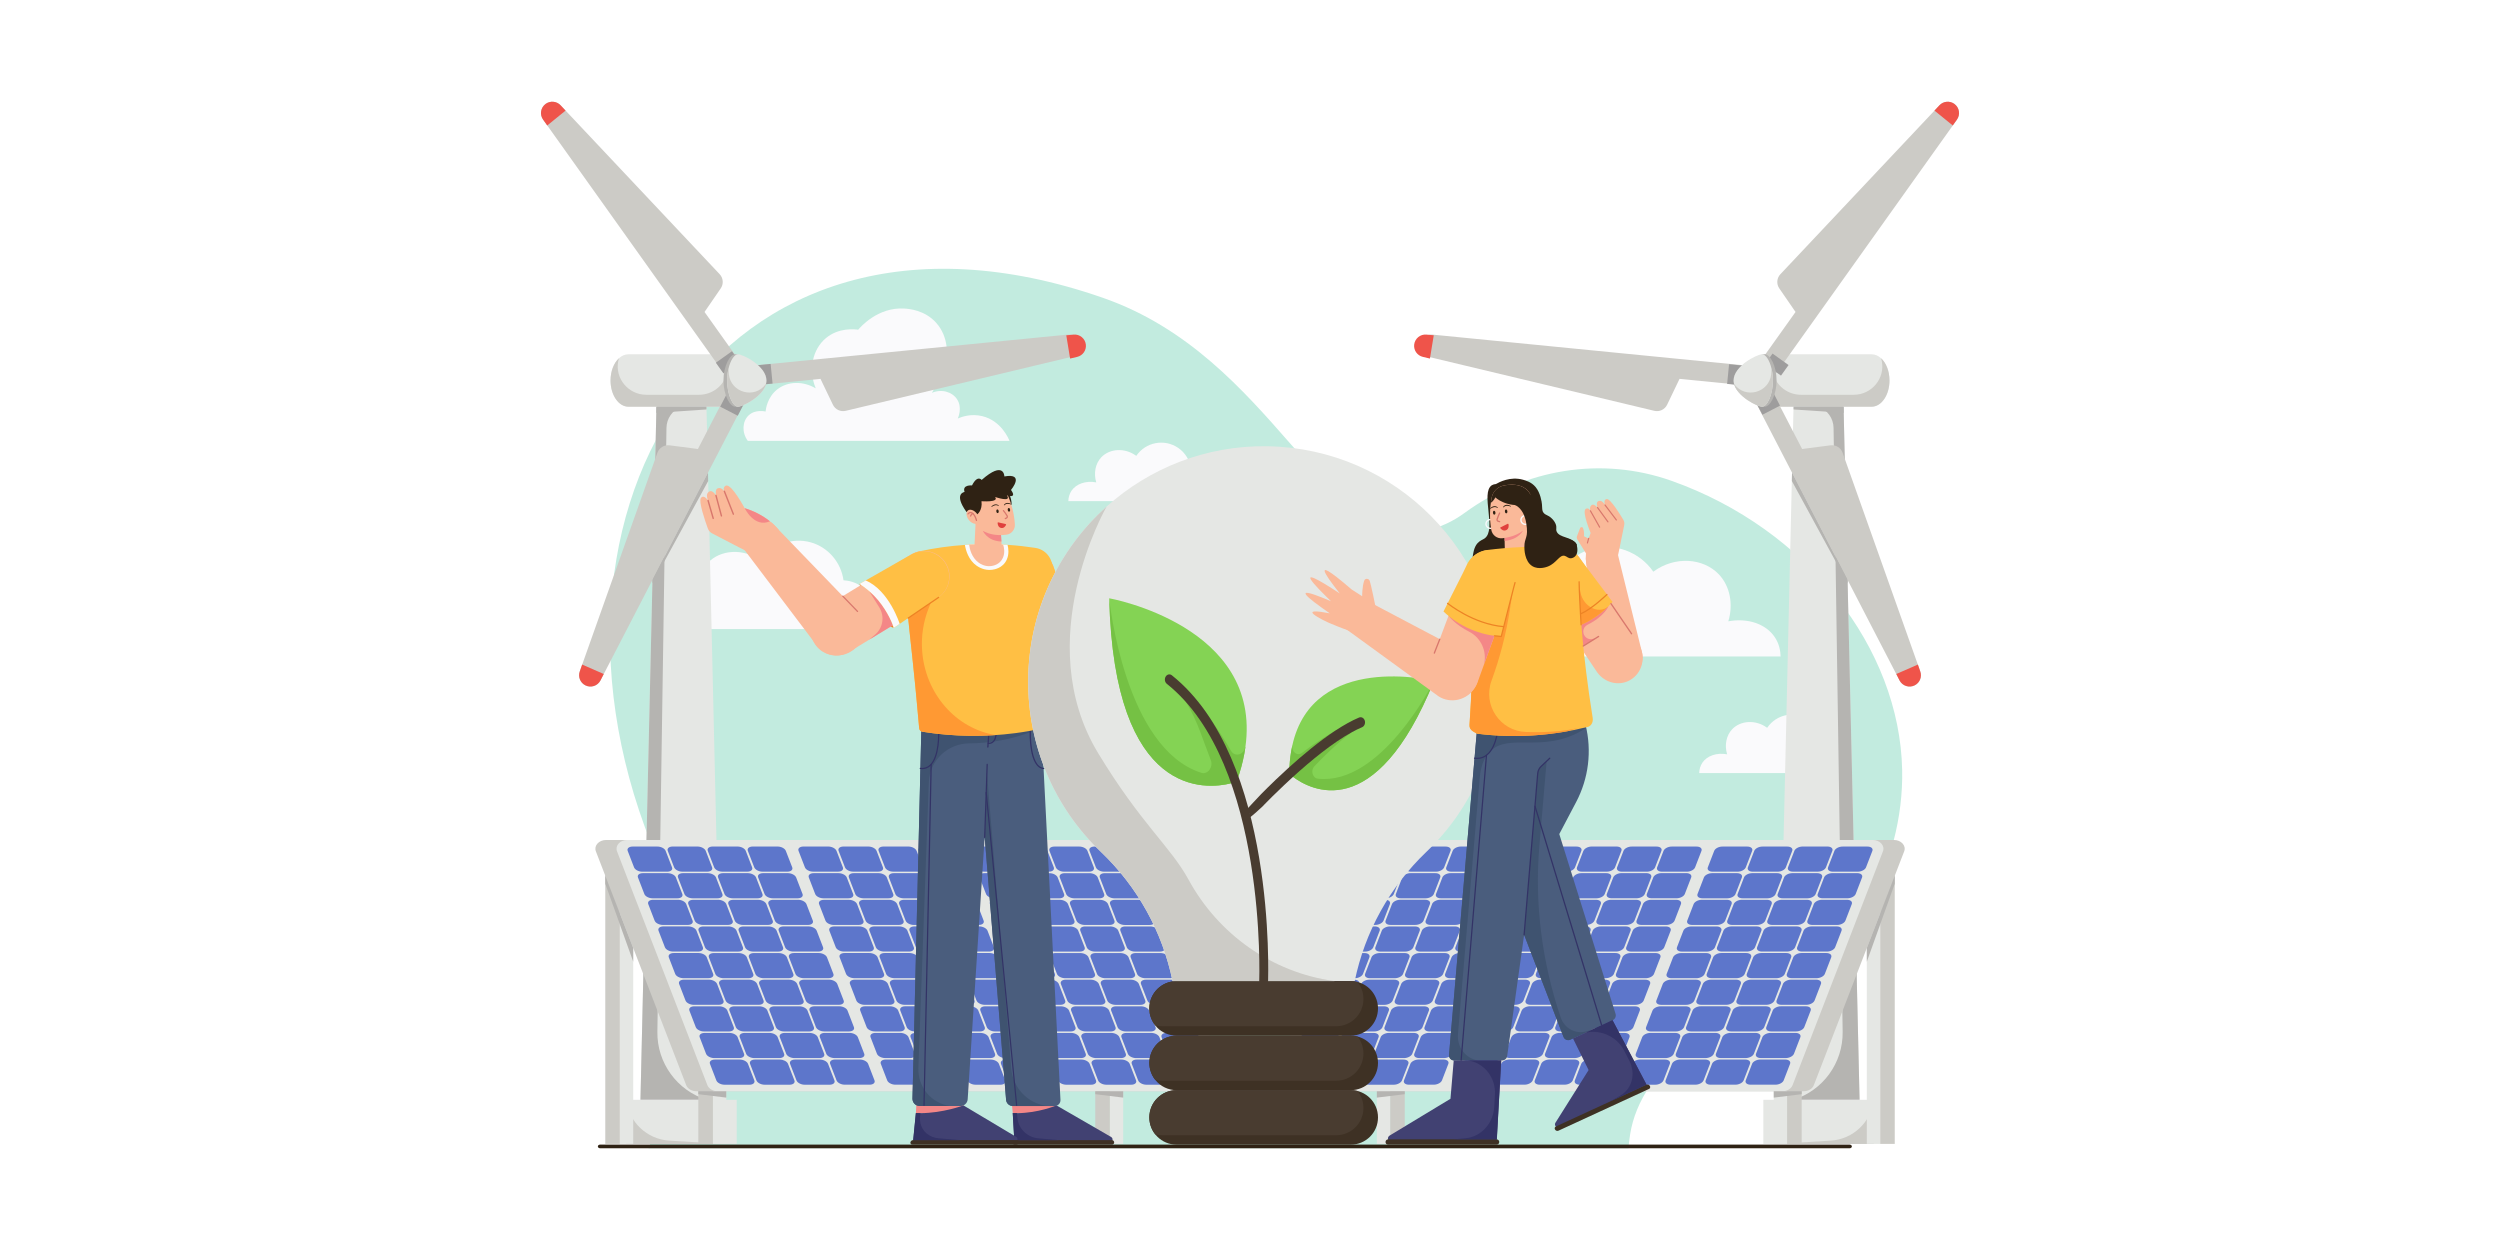 <?xml version="1.0" encoding="utf-8"?>
<!-- Generator: Adobe Illustrator 27.1.0, SVG Export Plug-In . SVG Version: 6.00 Build 0)  -->
<svg version="1.1" id="Capa_1" xmlns="http://www.w3.org/2000/svg" xmlns:xlink="http://www.w3.org/1999/xlink" x="0px" y="0px"
	 viewBox="0 0 800 400" style="enable-background:new 0 0 800 400;" xml:space="preserve">
<rect style="fill:#FFFFFF;" width="800" height="400"/>
<g id="Save_Energy">
	<g id="Save_Energy-2">
		<g id="Background">
			<path style="fill:#C2EBDF;" d="M564.68,327.83c-7.72,5.79-16.33,10.16-25.4,13.22c-4.08,1.37-7.96,3.21-11.13,6.15
				c-3.63,5.35-5.65,10.53-6.48,15.62c-0.18,1.17-0.34,2.32-0.45,3.46c-0.04,0.4-0.07,0.79-0.1,1.18h-313.6
				c0.15-0.4,0.3-0.79,0.46-1.18c4.67-11.36,14.44-21.35,28.29-25.11c-7.47-20.35-16.03-40.33-23.39-60.74
				C160.81,168.1,228.53,51.97,352.93,95.3c54.71,19.05,70.57,80.21,102.98,74.47c4.82-0.85,9.08-2.95,12.79-5.66
				c19.28-14.09,43.84-18.17,66.18-10.25c43.55,15.43,73.01,53.68,73.81,92.48C609.33,276.94,592.12,307.27,564.68,327.83z"/>
			<path style="fill:#2F2214;" d="M592.6,366.86c0,0.33-0.33,0.59-0.73,0.59H192.04c-0.4,0-0.73-0.27-0.73-0.59
				c0-0.33,0.33-0.59,0.73-0.59h399.82C592.27,366.27,592.6,366.53,592.6,366.86z"/>
		</g>
		<g id="Cloud">
			<path style="fill:#FAFAFC;" d="M239.3,141.08c-2.01-2.72-1.74-6.26,0.25-8.15c2.1-2,5.2-1.29,5.43-1.24
				c0.09-0.85,0.58-4.6,3.75-7.09c3.32-2.6,8.23-2.76,12.31-0.32c-2.45-5.93-1.06-12.44,3.21-16.05c4.17-3.52,9.42-2.86,10.37-2.72
				c0.72-0.86,6.35-7.32,14.78-6.77c1.32,0.08,6.46,0.41,10.17,4.55c4.2,4.67,3.45,10.72,3.32,11.65c-0.55,3.91-6.6,14.33-4.8,10.82
				l0,0c3.08-1.39,6.55-0.44,8.15,1.98c1.83,2.74,0.32,6.02,0.25,6.18c1.1-0.48,4.19-1.67,7.9-0.74c6.06,1.51,8.42,7.3,8.64,7.9
				L239.3,141.08z"/>
			<path style="fill:#FAFAFC;" d="M485.37,210.06h84.42c-0.04-1.61-0.38-3.96-1.86-6.17c-2.84-4.25-8.69-6.22-14.87-5.07
				c1.65-5.44,0.56-11.25-3.04-15.04c-4.96-5.22-14.06-5.94-20.96-0.84c-4.44-6.4-12.42-9.32-19.77-7.27
				c-6.87,1.92-12.01,7.85-13.01,15.04c-1.52,0.09-5.06,0.53-7.98,3.19C484.25,197.58,483.06,204.01,485.37,210.06z"/>
			<path style="fill:#FAFAFC;" d="M386.96,160.36h-45.09c0.01-1.17,0.36-2.31,0.99-3.29c1.52-2.27,4.64-3.32,7.94-2.71
				c-0.88-2.9-0.3-6.01,1.62-8.03c2.65-2.79,7.5-3.17,11.19-0.45c2.97-4.4,8.95-5.56,13.36-2.59c2.29,1.55,3.8,4,4.16,6.74
				c0.81,0.05,2.7,0.28,4.26,1.7C387.56,153.71,388.2,157.13,386.96,160.36z"/>
			<path style="fill:#FAFAFC;" d="M588.84,247.38h-45.09c0.01-1.17,0.36-2.31,0.99-3.29c1.52-2.27,4.64-3.32,7.94-2.71
				c-0.88-2.91-0.3-6.01,1.62-8.03c2.65-2.79,7.5-3.17,11.19-0.45c2.97-4.4,8.95-5.56,13.36-2.59c2.29,1.55,3.8,4,4.16,6.74
				c0.81,0.05,2.7,0.28,4.26,1.7C589.43,240.72,590.07,244.15,588.84,247.38z"/>
			<path style="fill:#FAFAFC;" d="M278.71,201.31h-68.16c0.02-1.77,0.54-3.5,1.5-4.98c2.29-3.43,7.02-5.02,12.01-4.09
				c-1.33-4.39-0.46-9.08,2.46-12.15c4.01-4.21,11.34-4.79,16.92-0.68c3.58-5.17,10.03-7.52,15.97-5.87
				c5.55,1.55,9.7,6.34,10.51,12.15c1.23,0.07,4.08,0.43,6.44,2.57C279.62,191.24,280.58,196.43,278.71,201.31z"/>
		</g>
		<g id="Air_Power_Plant">
			<polygon style="fill:#E5E7E4;" points="231.51,366.05 204.62,366.05 210.15,126.33 225.98,126.33 			"/>
			<path style="fill:#B5B4B1;" d="M218.07,130.14L218.07,130.14c-2.85,1.06-4.76,3.75-4.8,6.79l-2.91,193.22
				c-0.15,9.97,6.3,18.85,15.83,21.79h-21.24l5.12-221.8L218.07,130.14z"/>
			<rect x="200.4" y="351.94" style="fill:#E5E7E4;" width="35.35" height="14.11"/>
			<path style="fill:#E5E7E4;" d="M240.76,121.75c0,0.89-0.1,1.79-0.3,2.66c-0.75,3.34-2.9,5.74-5.42,5.74h-33.95
				c-3.16,0-5.72-3.76-5.72-8.39c0-3,1.07-5.62,2.68-7.11c0.88-0.81,1.92-1.28,3.04-1.28h33.95
				C238.2,113.35,240.76,117.11,240.76,121.75z"/>
			<path style="fill:#CCCBC6;" d="M240.47,124.4c-0.75,3.34-2.9,5.74-5.42,5.74h-33.95c-3.16,0-5.72-3.76-5.72-8.39
				c0-3,1.07-5.62,2.68-7.11h0.01c-0.1,0.29-0.18,0.59-0.23,0.89c-1.12,5.6,3.27,10.8,8.98,10.8h16.85c4.11,0,7.81-2.69,8.87-6.66
				c0.15-0.58,0.35-1.14,0.58-1.69L240.47,124.4z"/>
			<path style="fill:#CCCBC6;" d="M230.64,92.28l-5.19,7.55l11.34,15.92l-5.16,3.68l-57.84-81.16c-1.16-1.63-0.77-3.89,0.86-5.05
				c1.47-1.04,3.49-0.85,4.73,0.46l1.61,1.71l49.31,52.36C231.46,88.99,231.6,90.88,230.64,92.28z"/>
			
				<rect x="229.82" y="113.78" transform="matrix(0.814 -0.58 0.58 0.814 -23.994 156.749)" style="fill:#9E9D9D;" width="6.33" height="4.19"/>
			<path style="fill:#EF544A;" d="M180.98,35.39l-5.86,4.76l-1.34-1.88c-1.16-1.63-0.77-3.89,0.86-5.05
				c1.47-1.04,3.49-0.85,4.73,0.46L180.98,35.39z"/>
			<path style="fill:#CCCBC6;" d="M214.24,142.5l9.09,1.18l8.98-17.35l5.63,2.91l-45.8,88.51c-0.92,1.77-3.11,2.47-4.88,1.54
				c-1.6-0.83-2.35-2.72-1.74-4.42l0.78-2.2l24.07-67.79C210.94,143.28,212.55,142.29,214.24,142.5z"/>
			
				<rect x="232.06" y="126.47" transform="matrix(0.46 -0.888 0.888 0.46 11.403 278.023)" style="fill:#9E9D9D;" width="4.19" height="6.33"/>
			<path style="fill:#EF544A;" d="M186.29,212.66l6.91,3.02l-1.05,2.06c-0.92,1.77-3.11,2.47-4.88,1.54
				c-1.6-0.83-2.35-2.72-1.74-4.42L186.29,212.66z"/>
			<path style="fill:#CCCBC6;" d="M266.53,129.51l-3.97-8.27l-19.44,1.92l-0.62-6.31l99.17-9.78c1.99-0.2,3.77,1.24,3.97,3.23
				c0.19,1.81-1,3.47-2.77,3.89l-2.28,0.55l-69.95,16.72C268.98,131.86,267.27,131.05,266.53,129.51z"/>
			
				<rect x="242.79" y="116.63" transform="matrix(0.995 -0.098 0.098 0.995 -10.571 24.602)" style="fill:#9E9D9D;" width="4.19" height="6.33"/>
			<path style="fill:#EF544A;" d="M342.43,114.74l-1.22-7.44l2.3-0.23c1.99-0.2,3.76,1.25,3.97,3.24c0.18,1.81-1,3.47-2.77,3.89
				L342.43,114.74z"/>
			<path style="fill:#B5B4B1;" d="M245.26,121.75c0,4.63-8.25,8.39-9.98,8.39c-1.73,0-3.77-3.76-3.77-8.39s2.04-8.39,3.77-8.39
				C237.01,113.36,245.26,117.11,245.26,121.75z"/>
			<path style="fill:#E5E7E4;" d="M245.26,121.75c0,0.34-0.04,0.69-0.12,1.02c-0.97,4.16-7.55,7.38-9.01,7.38
				c-1.58,0-3.45-3.76-3.45-8.39c0-1.27,0.14-2.53,0.43-3.77c0.64-2.74,1.9-4.62,3.02-4.62
				C237.7,113.35,245.26,117.11,245.26,121.75z"/>
			<path style="fill:#CCCBC6;" d="M245.14,122.77c-0.97,4.16-7.55,7.38-9.01,7.38c-1.58,0-3.45-3.76-3.45-8.39
				c0-1.27,0.14-2.53,0.43-3.77c0.01,0.62,0.05,1.22,0.12,1.8c0.68,5.92,8.32,7.96,11.81,3.13L245.14,122.77z"/>
			<polygon style="fill:#B5B4B1;" points="226.07,130.14 226.07,131.03 210.02,132.11 210.07,130.14 			"/>
			<path style="fill:#CCCBC6;" d="M200.4,351.94L200.4,351.94c0.82,7.12,6.62,12.62,13.77,13.06l17.34,1.06H200.4V351.94z"/>
			<polygon style="fill:#B5B4B1;" points="208.79,185.57 208.79,186.65 226.62,153.92 226.56,151.23 			"/>
			<polygon style="fill:#E5E7E4;" points="568.49,366.05 595.38,366.05 589.85,126.33 574.02,126.33 			"/>
			<path style="fill:#B5B4B1;" d="M581.94,130.14L581.94,130.14c2.85,1.06,4.76,3.75,4.8,6.79l2.91,193.22
				c0.15,9.97-6.3,18.85-15.83,21.79h21.24l-5.12-221.8L581.94,130.14z"/>
			<rect x="564.27" y="351.94" style="fill:#E5E7E4;" width="35.35" height="14.11"/>
			<path style="fill:#E5E7E4;" d="M559.24,121.75c0,0.89,0.1,1.79,0.3,2.66c0.75,3.34,2.9,5.74,5.42,5.74h33.95
				c3.16,0,5.72-3.76,5.72-8.39c0-3-1.07-5.62-2.68-7.11c-0.88-0.81-1.92-1.28-3.04-1.28h-33.95
				C561.81,113.35,559.24,117.11,559.24,121.75z"/>
			<path style="fill:#CCCBC6;" d="M559.54,124.4c0.75,3.34,2.9,5.74,5.42,5.74h33.95c3.16,0,5.72-3.76,5.72-8.39
				c0-3-1.07-5.62-2.68-7.11h-0.01c0.1,0.29,0.18,0.59,0.23,0.89c1.12,5.6-3.27,10.8-8.98,10.8h-16.85c-4.11,0-7.81-2.69-8.87-6.66
				c-0.15-0.58-0.35-1.14-0.58-1.69L559.54,124.4z"/>
			<path style="fill:#CCCBC6;" d="M569.37,92.28l5.2,7.55l-11.34,15.92l5.16,3.68l57.84-81.15c1.16-1.63,0.77-3.89-0.86-5.05
				c-1.47-1.04-3.49-0.85-4.73,0.46l-1.61,1.71l-49.31,52.35C568.55,88.99,568.4,90.88,569.37,92.28z"/>
			
				<rect x="566.59" y="113.51" transform="matrix(0.582 -0.813 0.813 0.582 142.745 511.105)" style="fill:#9E9D9D;" width="4.17" height="6.31"/>
			<path style="fill:#EF544A;" d="M619.03,35.39l5.85,4.76l1.34-1.88c1.16-1.63,0.77-3.89-0.86-5.05c-1.47-1.04-3.49-0.85-4.73,0.46
				L619.03,35.39z"/>
			<path style="fill:#CCCBC6;" d="M585.77,142.5l-9.09,1.18l-8.98-17.35l-5.63,2.91l45.8,88.51c0.92,1.77,3.11,2.47,4.88,1.54
				c1.6-0.83,2.35-2.72,1.74-4.42l-0.78-2.2l-24.07-67.79C589.07,143.28,587.46,142.29,585.77,142.5z"/>
			
				<rect x="562.68" y="127.56" transform="matrix(0.888 -0.46 0.46 0.888 3.712 274.555)" style="fill:#9E9D9D;" width="6.33" height="4.19"/>
			<path style="fill:#EF544A;" d="M613.72,212.66l-6.91,3.02l1.05,2.06c0.92,1.77,3.11,2.47,4.88,1.54c1.6-0.83,2.35-2.72,1.74-4.42
				L613.72,212.66z"/>
			<path style="fill:#CCCBC6;" d="M533.48,129.51l3.97-8.27l19.44,1.92l0.62-6.31l-99.17-9.78c-1.99-0.2-3.77,1.24-3.97,3.23
				c-0.19,1.81,1,3.47,2.77,3.89l2.28,0.55l69.95,16.72C531.03,131.86,532.74,131.05,533.48,129.51z"/>
			
				<rect x="551.98" y="117.73" transform="matrix(0.098 -0.995 0.995 0.098 381.443 660.539)" style="fill:#9E9D9D;" width="6.33" height="4.19"/>
			<path style="fill:#EF544A;" d="M457.58,114.74l1.22-7.44l-2.3-0.23c-1.99-0.2-3.76,1.25-3.97,3.24c-0.18,1.81,1,3.47,2.77,3.89
				L457.58,114.74z"/>
			<path style="fill:#B5B4B1;" d="M554.75,121.75c0,4.63,8.25,8.39,9.98,8.39s3.77-3.76,3.77-8.39s-2.04-8.39-3.77-8.39
				C563,113.36,554.75,117.11,554.75,121.75z"/>
			<path style="fill:#E5E7E4;" d="M554.75,121.75c0,0.34,0.04,0.69,0.12,1.02c0.97,4.16,7.55,7.38,9.01,7.38
				c1.58,0,3.45-3.76,3.45-8.39c0-1.27-0.14-2.53-0.43-3.77c-0.64-2.74-1.9-4.62-3.02-4.62
				C562.3,113.35,554.75,117.11,554.75,121.75z"/>
			<path style="fill:#CCCBC6;" d="M554.87,122.77c0.97,4.16,7.55,7.38,9.01,7.38c1.58,0,3.45-3.76,3.45-8.39
				c0-1.27-0.14-2.53-0.43-3.77c-0.01,0.62-0.05,1.22-0.12,1.8c-0.68,5.92-8.32,7.96-11.81,3.13L554.87,122.77z"/>
			<polygon style="fill:#B5B4B1;" points="573.94,130.14 573.94,131.03 589.99,132.11 589.94,130.14 			"/>
			<path style="fill:#CCCBC6;" d="M599.61,351.94L599.61,351.94c-0.82,7.12-6.62,12.62-13.77,13.06l-17.34,1.06h31.12V351.94z"/>
			<polygon style="fill:#B5B4B1;" points="591.22,185.57 591.22,186.65 573.39,153.92 573.45,151.23 			"/>
		</g>
		<g id="Solar_Power_Plant">
			<rect x="193.69" y="277.07" style="fill:#CCCBC6;" width="4.68" height="88.98"/>
			<rect x="198.37" y="277.07" style="fill:#E5E7E4;" width="4.26" height="88.98"/>
			<rect x="223.46" y="341.09" style="fill:#CCCBC6;" width="4.68" height="24.96"/>
			<rect x="228.15" y="341.09" style="fill:#E5E7E4;" width="4.26" height="24.96"/>
			<rect x="350.49" y="277.07" style="fill:#CCCBC6;" width="4.68" height="88.98"/>
			<rect x="355.17" y="277.07" style="fill:#E5E7E4;" width="4.26" height="88.98"/>
			<rect x="380.26" y="341.09" style="fill:#CCCBC6;" width="4.68" height="24.96"/>
			<rect x="384.95" y="341.09" style="fill:#E5E7E4;" width="4.26" height="24.96"/>
			<path style="fill:#CCCBC6;" d="M382.51,349.2H222.86c-1.5,0-2.83-0.79-3.28-1.96l-28.9-74.81c-0.7-1.81,0.96-3.64,3.29-3.64
				h159.65c1.5,0,2.83,0.79,3.29,1.96l28.91,74.81C386.49,347.36,384.83,349.2,382.51,349.2z"/>
			<path style="fill:#E5E7E4;" d="M389.29,349.2H229.65c-1.5,0-2.83-0.79-3.29-1.96l-28.91-74.81c-0.7-1.81,0.96-3.64,3.28-3.64
				h159.65c1.5,0,2.83,0.79,3.29,1.96l28.91,74.81C393.28,347.36,391.62,349.2,389.29,349.2z"/>
			<path style="fill:#5D76CB;" d="M248.84,270.89h-7.98c-1.15,0-1.85,0.62-1.55,1.38l2.05,5.28c0.29,0.76,1.46,1.38,2.62,1.38h7.98
				c1.15,0,1.85-0.62,1.55-1.38l-2.05-5.28C251.17,271.51,250,270.89,248.84,270.89z M252.14,279.41h-7.98
				c-1.15,0-1.85,0.62-1.55,1.38l2.05,5.29c0.29,0.76,1.46,1.38,2.62,1.38h7.98c1.15,0,1.85-0.62,1.55-1.38l-2.04-5.29
				C254.46,280.03,253.29,279.41,252.14,279.41L252.14,279.41z M284.81,322.01h-7.98c-1.15,0-1.85,0.62-1.55,1.38l2.04,5.29
				c0.29,0.76,1.46,1.38,2.62,1.38h7.98c1.15,0,1.85-0.62,1.55-1.38l-2.04-5.29C287.13,322.63,285.96,322.01,284.81,322.01
				L284.81,322.01z M255.43,287.93h-7.98c-1.15,0-1.84,0.62-1.55,1.38l2.05,5.29c0.29,0.76,1.46,1.38,2.62,1.38h7.98
				c1.15,0,1.84-0.62,1.55-1.38l-2.04-5.29C257.75,288.55,256.58,287.93,255.43,287.93z M281.52,313.49h-7.98
				c-1.15,0-1.84,0.62-1.55,1.38l2.04,5.29c0.29,0.76,1.46,1.38,2.62,1.38h7.98c1.15,0,1.85-0.62,1.55-1.38l-2.04-5.29
				C283.84,314.11,282.67,313.49,281.52,313.49L281.52,313.49z M288.11,330.53h-7.98c-1.15,0-1.85,0.62-1.55,1.38l2.04,5.29
				c0.29,0.76,1.46,1.38,2.62,1.38h7.98c1.15,0,1.85-0.62,1.55-1.38l-2.04-5.29C290.43,331.15,289.25,330.53,288.11,330.53
				L288.11,330.53z M291.4,339.05h-7.99c-1.15,0-1.85,0.62-1.55,1.38l2.04,5.29c0.29,0.76,1.46,1.38,2.62,1.38h7.98
				c1.15,0,1.84-0.62,1.55-1.38l-2.04-5.29C293.72,339.67,292.55,339.06,291.4,339.05L291.4,339.05z M268.6,322.01h-7.99
				c-1.15,0-1.85,0.62-1.55,1.38l2.04,5.29c0.29,0.76,1.46,1.38,2.62,1.38h7.98c1.15,0,1.85-0.62,1.55-1.38l-2.04-5.29
				C270.92,322.63,269.75,322.01,268.6,322.01L268.6,322.01z M271.9,330.53h-7.99c-1.15,0-1.85,0.62-1.55,1.38l2.04,5.29
				c0.29,0.76,1.46,1.38,2.62,1.38H275c1.15,0,1.85-0.62,1.55-1.38l-2.04-5.29C274.21,331.15,273.04,330.53,271.9,330.53
				L271.9,330.53z M275.19,339.05h-7.99c-1.15,0-1.84,0.62-1.55,1.38l2.04,5.29c0.29,0.76,1.46,1.38,2.62,1.38h7.98
				c1.15,0,1.84-0.62,1.55-1.38l-2.04-5.29C277.5,339.67,276.33,339.06,275.19,339.05L275.19,339.05z M265.31,313.49h-7.98
				c-1.15,0-1.85,0.62-1.55,1.38l2.04,5.29c0.29,0.76,1.46,1.38,2.62,1.38h7.98c1.15,0,1.85-0.62,1.55-1.38l-2.04-5.29
				C267.63,314.11,266.46,313.49,265.31,313.49L265.31,313.49z M262.02,304.97h-7.98c-1.15,0-1.85,0.62-1.55,1.38l2.04,5.29
				c0.29,0.76,1.46,1.38,2.62,1.38h7.98c1.15,0,1.85-0.62,1.55-1.38l-2.04-5.29C264.34,305.59,263.16,304.97,262.02,304.97
				L262.02,304.97z M258.72,296.45h-7.98c-1.15,0-1.84,0.62-1.55,1.38l2.04,5.29c0.29,0.76,1.46,1.38,2.62,1.38h7.98
				c1.15,0,1.84-0.62,1.55-1.38l-2.04-5.29C261.04,297.07,259.87,296.45,258.72,296.45L258.72,296.45z M265.06,270.89h-7.98
				c-1.15,0-1.85,0.62-1.55,1.38l2.04,5.28c0.29,0.76,1.46,1.38,2.62,1.38h7.98c1.15,0,1.85-0.62,1.55-1.38l-2.04-5.28
				C267.38,271.51,266.21,270.89,265.06,270.89L265.06,270.89z M291.04,304.97h-7.98c-1.15,0-1.85,0.62-1.55,1.38l2.04,5.29
				c0.29,0.76,1.46,1.38,2.62,1.38h7.98c1.15,0,1.84-0.62,1.55-1.38l-2.04-5.29C293.37,305.59,292.2,304.97,291.04,304.97
				L291.04,304.97z M294.33,313.49h-7.98c-1.15,0-1.84,0.62-1.55,1.38l2.04,5.29c0.29,0.76,1.46,1.38,2.62,1.38h7.98
				c1.15,0,1.84-0.62,1.55-1.38l-2.04-5.29C296.66,314.11,295.49,313.49,294.33,313.49L294.33,313.49z M287.75,296.45h-7.97
				c-1.15,0-1.85,0.62-1.55,1.38l2.04,5.29c0.29,0.76,1.46,1.38,2.62,1.38h7.98c1.15,0,1.85-0.62,1.55-1.38l-2.04-5.29
				C290.08,297.07,288.9,296.45,287.75,296.45L287.75,296.45z M278.22,304.97h-7.98c-1.15,0-1.84,0.62-1.55,1.38l2.04,5.29
				c0.29,0.76,1.46,1.38,2.62,1.38h7.98c1.15,0,1.84-0.62,1.55-1.38l-2.04-5.29C280.55,305.59,279.38,304.97,278.22,304.97
				L278.22,304.97z M284.46,287.93h-7.97c-1.15,0-1.85,0.62-1.55,1.38l2.04,5.29c0.29,0.76,1.46,1.38,2.62,1.38h7.98
				c1.15,0,1.85-0.62,1.55-1.38l-2.04-5.29C286.79,288.55,285.61,287.93,284.46,287.93L284.46,287.93z M281.16,279.41h-7.97
				c-1.15,0-1.84,0.62-1.55,1.38l2.04,5.29c0.29,0.76,1.46,1.38,2.62,1.38h7.98c1.15,0,1.85-0.62,1.55-1.38l-2.04-5.29
				C283.49,280.03,282.32,279.41,281.16,279.41L281.16,279.41z M297.63,322.01h-7.98c-1.15,0-1.84,0.62-1.55,1.38l2.04,5.29
				c0.29,0.76,1.46,1.38,2.62,1.38h7.98c1.15,0,1.85-0.62,1.55-1.38l-2.04-5.29C299.95,322.63,298.78,322.01,297.63,322.01
				L297.63,322.01z M277.87,270.89h-7.97c-1.15,0-1.84,0.62-1.55,1.38l2.04,5.28c0.29,0.76,1.46,1.38,2.62,1.38h7.98
				c1.15,0,1.84-0.62,1.55-1.38l-2.04-5.28C280.2,271.51,279.03,270.89,277.87,270.89L277.87,270.89z M300.91,330.54h-7.97
				c-1.15,0-1.85,0.62-1.55,1.38l2.04,5.29c0.29,0.76,1.46,1.38,2.62,1.38h7.98c1.15,0,1.85-0.62,1.55-1.38l-2.04-5.29
				C303.25,331.15,302.07,330.53,300.91,330.54L300.91,330.54z M268.34,279.41h-7.97c-1.15,0-1.85,0.62-1.55,1.38l2.04,5.29
				c0.29,0.76,1.46,1.38,2.62,1.38h7.98c1.15,0,1.85-0.62,1.55-1.38l-2.04-5.29C270.67,280.03,269.5,279.41,268.34,279.41
				L268.34,279.41z M274.93,296.45h-7.98c-1.15,0-1.84,0.62-1.55,1.38l2.04,5.29c0.29,0.76,1.46,1.38,2.62,1.38h7.98
				c1.15,0,1.84-0.62,1.55-1.38l-2.04-5.29C277.26,297.07,276.09,296.45,274.93,296.45L274.93,296.45z M236.02,270.89h-7.98
				c-1.15,0-1.84,0.62-1.55,1.38l2.04,5.28c0.29,0.76,1.46,1.38,2.62,1.38h7.98c1.15,0,1.84-0.62,1.55-1.38l-2.04-5.28
				C238.35,271.51,237.18,270.89,236.02,270.89L236.02,270.89z M304.21,339.06h-7.98c-1.15,0-1.85,0.62-1.55,1.38l2.04,5.29
				c0.29,0.76,1.46,1.38,2.62,1.38h7.98c1.15,0,1.85-0.62,1.55-1.38l-2.04-5.3C306.54,339.67,305.36,339.06,304.21,339.06z
				 M271.64,287.94h-7.98c-1.15,0-1.85,0.62-1.55,1.38l2.04,5.28c0.29,0.76,1.46,1.38,2.62,1.38h7.98c1.15,0,1.84-0.62,1.55-1.38
				l-2.04-5.29C273.97,288.55,272.79,287.93,271.64,287.94L271.64,287.94z M210.39,270.9h-7.98c-1.15,0-1.85,0.62-1.55,1.38
				l2.04,5.28c0.29,0.76,1.46,1.38,2.62,1.38h7.98c1.15,0,1.85-0.62,1.55-1.38l-2.05-5.29C212.71,271.51,211.54,270.89,210.39,270.9
				L210.39,270.9z M249.55,339.06h-7.98c-1.15,0-1.85,0.62-1.55,1.38l2.04,5.29c0.29,0.76,1.46,1.38,2.62,1.38h7.98
				c1.15,0,1.85-0.62,1.55-1.38l-2.05-5.3C251.87,339.67,250.69,339.06,249.55,339.06L249.55,339.06z M213.68,279.41h-7.98
				c-1.15,0-1.85,0.62-1.55,1.38l2.04,5.29c0.29,0.76,1.46,1.38,2.62,1.38h7.98c1.15,0,1.85-0.62,1.55-1.38l-2.05-5.29
				C216,280.03,214.83,279.41,213.68,279.41L213.68,279.41z M239.67,313.49h-7.98c-1.15,0-1.84,0.62-1.55,1.38l2.04,5.29
				c0.29,0.76,1.46,1.38,2.62,1.38h7.98c1.15,0,1.84-0.62,1.55-1.38l-2.05-5.29C241.99,314.11,240.81,313.49,239.67,313.49
				L239.67,313.49z M216.98,287.93h-7.99c-1.15,0-1.85,0.62-1.55,1.38l2.04,5.29c0.29,0.76,1.46,1.38,2.62,1.38h7.98
				c1.15,0,1.84-0.62,1.55-1.38l-2.04-5.29C219.3,288.55,218.12,287.93,216.98,287.93L216.98,287.93z M242.96,322.02h-7.98
				c-1.15,0-1.85,0.62-1.55,1.38l2.04,5.29c0.29,0.76,1.46,1.38,2.62,1.38h7.98c1.15,0,1.85-0.62,1.55-1.38l-2.05-5.29
				C245.28,322.63,244.11,322.01,242.96,322.02L242.96,322.02z M246.25,330.54h-7.98c-1.15,0-1.85,0.62-1.55,1.38l2.04,5.29
				c0.29,0.76,1.46,1.38,2.62,1.38h7.98c1.15,0,1.85-0.62,1.55-1.38l-2.05-5.29C248.58,331.15,247.4,330.53,246.25,330.54
				L246.25,330.54z M233.43,330.54h-7.98c-1.15,0-1.85,0.62-1.55,1.38l2.04,5.29c0.29,0.76,1.46,1.38,2.62,1.38h7.98
				c1.15,0,1.85-0.62,1.55-1.38l-2.04-5.29C235.76,331.15,234.59,330.53,233.43,330.54L233.43,330.54z M230.14,322.02h-7.98
				c-1.15,0-1.85,0.62-1.55,1.38l2.04,5.29c0.29,0.76,1.46,1.38,2.62,1.38h7.98c1.15,0,1.85-0.62,1.55-1.38l-2.04-5.29
				C232.46,322.63,231.3,322.01,230.14,322.02L230.14,322.02z M236.73,339.06h-7.99c-1.15,0-1.84,0.62-1.55,1.38l2.04,5.29
				c0.29,0.76,1.46,1.38,2.62,1.38h7.98c1.15,0,1.84-0.62,1.55-1.38l-2.03-5.29C239.05,339.67,237.88,339.06,236.73,339.06
				L236.73,339.06z M223.55,304.97h-7.98c-1.15,0-1.84,0.62-1.55,1.38l2.04,5.29c0.29,0.76,1.46,1.38,2.62,1.38h7.98
				c1.15,0,1.84-0.62,1.55-1.38l-2.04-5.29C225.88,305.59,224.71,304.97,223.55,304.97L223.55,304.97z M220.26,296.45h-7.98
				c-1.15,0-1.84,0.62-1.55,1.38l2.04,5.29c0.29,0.76,1.46,1.38,2.62,1.38h7.98c1.15,0,1.84-0.62,1.55-1.38l-2.04-5.29
				C222.59,297.07,221.42,296.45,220.26,296.45L220.26,296.45z M226.85,313.49h-7.98c-1.15,0-1.85,0.62-1.55,1.38l2.04,5.29
				c0.29,0.76,1.46,1.38,2.62,1.38h7.98c1.15,0,1.85-0.62,1.55-1.38l-2.04-5.29C229.17,314.11,228.01,313.49,226.85,313.49
				L226.85,313.49z M262.36,339.06h-7.98c-1.15,0-1.85,0.62-1.55,1.38l2.04,5.29c0.29,0.76,1.46,1.38,2.62,1.38h7.98
				c1.15,0,1.85-0.62,1.55-1.38l-2.04-5.29C264.69,339.67,263.51,339.06,262.36,339.06z M249.19,304.98h-7.97
				c-1.15,0-1.85,0.62-1.55,1.38l2.04,5.29c0.29,0.76,1.46,1.38,2.62,1.38h7.98c1.15,0,1.85-0.62,1.55-1.38l-2.04-5.29
				C251.52,305.59,250.35,304.97,249.19,304.98L249.19,304.98z M252.48,313.5h-7.98c-1.15,0-1.85,0.62-1.55,1.38l2.04,5.29
				c0.29,0.76,1.46,1.38,2.62,1.38h7.98c1.15,0,1.85-0.62,1.55-1.38l-2.04-5.29C254.81,314.11,253.64,313.49,252.48,313.5
				L252.48,313.5z M255.78,322.02h-7.98c-1.15,0-1.84,0.62-1.55,1.38l2.04,5.29c0.29,0.76,1.46,1.38,2.62,1.38h7.98
				c1.15,0,1.84-0.62,1.55-1.38l-2.04-5.29C258.1,322.63,256.93,322.01,255.78,322.02L255.78,322.02z M245.9,296.46h-7.97
				c-1.15,0-1.85,0.62-1.55,1.38l2.04,5.29c0.29,0.76,1.46,1.38,2.62,1.38h7.98c1.15,0,1.85-0.62,1.55-1.38l-2.04-5.29
				C248.23,297.07,247.05,296.45,245.9,296.46L245.9,296.46z M259.07,330.54h-7.98c-1.15,0-1.84,0.62-1.55,1.38l2.04,5.29
				c0.29,0.76,1.46,1.38,2.62,1.38h7.98c1.15,0,1.84-0.62,1.55-1.38l-2.04-5.29C261.39,331.15,260.22,330.53,259.07,330.54
				L259.07,330.54z M242.6,287.94h-7.97c-1.15,0-1.84,0.62-1.55,1.38l2.04,5.28c0.29,0.76,1.46,1.38,2.62,1.38h7.98
				c1.15,0,1.85-0.62,1.55-1.38l-2.04-5.29C244.93,288.55,243.76,287.93,242.6,287.94L242.6,287.94z M236.37,304.98h-7.97
				c-1.15,0-1.84,0.62-1.55,1.38l2.04,5.29c0.29,0.76,1.46,1.38,2.62,1.38h7.98c1.15,0,1.84-0.62,1.55-1.38l-2.04-5.29
				C238.7,305.59,237.52,304.97,236.37,304.98L236.37,304.98z M233.07,296.46h-7.97c-1.15,0-1.85,0.62-1.55,1.38l2.04,5.29
				c0.29,0.76,1.46,1.38,2.62,1.38h7.98c1.15,0,1.85-0.62,1.55-1.38l-2.04-5.29c-0.29-0.77-1.47-1.39-2.62-1.39L233.07,296.46z
				 M229.78,287.94h-7.97c-1.15,0-1.85,0.62-1.55,1.38l2.04,5.28c0.29,0.76,1.46,1.38,2.62,1.38h7.98c1.15,0,1.85-0.62,1.55-1.38
				l-2.04-5.29c-0.29-0.77-1.47-1.38-2.62-1.38L229.78,287.94z M239.32,279.41h-7.98c-1.15,0-1.84,0.62-1.55,1.38l2.04,5.29
				c0.29,0.76,1.46,1.38,2.62,1.38h7.98c1.15,0,1.84-0.62,1.55-1.38l-2.04-5.29C241.64,280.03,240.47,279.41,239.32,279.41z
				 M223.21,270.89h-7.98c-1.15,0-1.84,0.62-1.55,1.38l2.04,5.28c0.29,0.76,1.46,1.38,2.62,1.38h7.98c1.15,0,1.84-0.62,1.55-1.38
				l-2.04-5.28C225.53,271.51,224.36,270.89,223.21,270.89L223.21,270.89z M226.5,279.41h-7.98c-1.15,0-1.85,0.62-1.55,1.38
				l2.04,5.29c0.29,0.76,1.46,1.38,2.62,1.38h7.98c1.15,0,1.85-0.62,1.55-1.38l-2.04-5.29C228.82,280.03,227.65,279.41,226.5,279.41
				L226.5,279.41z M349.01,313.49h-7.98c-1.15,0-1.84,0.62-1.55,1.38l2.04,5.29c0.29,0.76,1.46,1.38,2.62,1.38h7.98
				c1.15,0,1.84-0.62,1.55-1.38l-2.04-5.29C351.33,314.11,350.16,313.49,349.01,313.49L349.01,313.49z M332.54,270.89h-7.97
				c-1.15,0-1.84,0.62-1.55,1.38l2.04,5.28c0.29,0.76,1.46,1.38,2.62,1.38h7.98c1.15,0,1.84-0.62,1.55-1.38l-2.04-5.28
				C334.86,271.51,333.7,270.89,332.54,270.89L332.54,270.89z M368.4,330.54h-7.98c-1.15,0-1.84,0.62-1.55,1.38l2.04,5.29
				c0.29,0.76,1.46,1.38,2.62,1.38h7.98c1.15,0,1.84-0.62,1.55-1.38l-2.04-5.29C370.73,331.15,369.56,330.53,368.4,330.54
				L368.4,330.54z M371.7,339.06h-7.98c-1.15,0-1.84,0.62-1.55,1.38l2.04,5.29c0.29,0.76,1.46,1.38,2.62,1.38h7.98
				c1.15,0,1.84-0.62,1.55-1.38l-2.04-5.29C374.02,339.67,372.85,339.06,371.7,339.06L371.7,339.06z M365.11,322.02h-7.98
				c-1.15,0-1.85,0.62-1.55,1.38l2.04,5.29c0.29,0.76,1.46,1.38,2.62,1.38h7.98c1.15,0,1.85-0.62,1.55-1.38l-2.04-5.29
				C367.43,322.63,366.27,322.01,365.11,322.02L365.11,322.02z M355.23,296.46h-7.97c-1.15,0-1.85,0.62-1.55,1.38l2.04,5.29
				c0.29,0.76,1.46,1.38,2.62,1.38h7.98c1.15,0,1.85-0.62,1.55-1.38l-2.04-5.29c-0.29-0.77-1.47-1.39-2.62-1.39L355.23,296.46z
				 M317.03,339.06h-7.98c-1.15,0-1.84,0.62-1.55,1.38l2.04,5.29c0.29,0.76,1.46,1.38,2.62,1.38h7.98c1.15,0,1.85-0.62,1.55-1.38
				l-2.04-5.29C319.35,339.67,318.18,339.06,317.03,339.06z M358.53,304.98h-7.98c-1.15,0-1.85,0.62-1.55,1.38l2.04,5.29
				c0.29,0.76,1.46,1.38,2.62,1.38h7.98c1.15,0,1.85-0.62,1.55-1.38l-2.04-5.29C360.86,305.59,359.68,304.97,358.53,304.98
				L358.53,304.98z M352.3,322.02h-7.98c-1.15,0-1.84,0.62-1.55,1.38l2.04,5.29c0.29,0.76,1.46,1.38,2.62,1.38h7.98
				c1.15,0,1.84-0.62,1.55-1.38l-2.04-5.29C354.63,322.63,353.45,322.01,352.3,322.02L352.3,322.02z M345.71,304.98h-7.98
				c-1.15,0-1.85,0.62-1.55,1.38l2.04,5.29c0.29,0.76,1.46,1.38,2.62,1.38h7.98c1.15,0,1.85-0.62,1.55-1.38l-2.04-5.29
				C348.04,305.59,346.87,304.97,345.71,304.98L345.71,304.98z M355.59,330.54h-7.98c-1.15,0-1.85,0.62-1.55,1.38l2.04,5.29
				c0.29,0.76,1.46,1.38,2.62,1.38h7.98c1.15,0,1.85-0.62,1.55-1.38l-2.04-5.29C357.92,331.15,356.74,330.53,355.59,330.54
				L355.59,330.54z M339.13,287.94h-7.97c-1.15,0-1.85,0.62-1.55,1.38l2.04,5.28c0.29,0.76,1.46,1.38,2.62,1.38h7.98
				c1.15,0,1.85-0.62,1.55-1.38l-2.04-5.29C341.45,288.55,340.28,287.93,339.13,287.94L339.13,287.94z M335.83,279.42h-7.97
				c-1.15,0-1.84,0.62-1.55,1.38l2.04,5.29c0.29,0.76,1.46,1.38,2.62,1.38h7.98c1.15,0,1.84-0.62,1.55-1.38l-2.04-5.29
				C338.16,280.03,336.99,279.41,335.83,279.42L335.83,279.42z M342.42,296.46h-7.98c-1.15,0-1.85,0.62-1.55,1.38l2.04,5.29
				c0.29,0.76,1.46,1.38,2.62,1.38h7.98c1.15,0,1.85-0.62,1.55-1.38l-2.04-5.29C344.74,297.07,343.57,296.45,342.42,296.46
				L342.42,296.46z M368.06,296.46h-7.98c-1.15,0-1.84,0.62-1.55,1.38l2.04,5.29c0.29,0.76,1.46,1.38,2.62,1.38h7.98
				c1.15,0,1.84-0.62,1.55-1.38l-2.04-5.29C370.38,297.07,369.21,296.45,368.06,296.46L368.06,296.46z M364.76,287.94h-7.98
				c-1.15,0-1.85,0.62-1.55,1.38l2.04,5.29c0.29,0.76,1.46,1.38,2.62,1.38h7.98c1.15,0,1.85-0.62,1.55-1.38l-2.04-5.29
				C367.09,288.55,365.92,287.93,364.76,287.94L364.76,287.94z M358.88,339.06h-7.98c-1.15,0-1.85,0.62-1.55,1.38l2.04,5.29
				c0.29,0.76,1.46,1.38,2.62,1.38h7.98c1.15,0,1.85-0.62,1.55-1.38l-2.04-5.29C361.21,339.67,360.03,339.06,358.88,339.06z
				 M371.35,304.98h-7.98c-1.15,0-1.84,0.62-1.55,1.38l2.04,5.29c0.29,0.76,1.46,1.38,2.62,1.38h7.98c1.15,0,1.84-0.62,1.55-1.38
				l-2.04-5.29C373.68,305.59,372.5,304.97,371.35,304.98L371.35,304.98z M351.96,287.94h-7.99c-1.15,0-1.84,0.62-1.55,1.38
				l2.04,5.28c0.29,0.76,1.46,1.38,2.62,1.38h7.98c1.15,0,1.84-0.62,1.55-1.38l-2.04-5.29C354.27,288.55,353.1,287.93,351.96,287.94
				L351.96,287.94z M358.19,270.9h-7.99c-1.15,0-1.85,0.62-1.55,1.38l2.04,5.28c0.29,0.76,1.46,1.38,2.62,1.38h7.98
				c1.15,0,1.85-0.62,1.55-1.38l-2.04-5.29C360.51,271.51,359.34,270.89,358.19,270.9L358.19,270.9z M374.66,313.5h-7.99
				c-1.15,0-1.85,0.62-1.55,1.38l2.04,5.29c0.29,0.76,1.46,1.38,2.62,1.38h7.98c1.15,0,1.85-0.62,1.55-1.38l-2.04-5.29
				c-0.29-0.77-1.47-1.39-2.62-1.39L374.66,313.5z M361.49,279.42h-7.99c-1.15,0-1.85,0.62-1.55,1.38l2.04,5.29
				c0.29,0.76,1.46,1.38,2.62,1.38h7.98c1.15,0,1.85-0.62,1.55-1.38l-2.04-5.29C363.8,280.03,362.63,279.41,361.49,279.42
				L361.49,279.42z M345.37,270.9h-7.99c-1.15,0-1.85,0.62-1.55,1.38l2.04,5.28c0.29,0.76,1.46,1.38,2.62,1.38h7.98
				c1.15,0,1.85-0.62,1.55-1.38l-2.04-5.29C347.69,271.51,346.52,270.89,345.37,270.9L345.37,270.9z M348.67,279.42h-7.99
				c-1.15,0-1.84,0.62-1.55,1.38l2.04,5.29c0.29,0.76,1.46,1.38,2.62,1.38h7.98c1.15,0,1.84-0.62,1.55-1.38l-2.04-5.29
				c-0.29-0.77-1.47-1.39-2.62-1.39L348.67,279.42z M377.94,322.02h-7.98c-1.15,0-1.85,0.62-1.55,1.38l2.04,5.29
				c0.29,0.76,1.46,1.38,2.62,1.38h7.98c1.15,0,1.85-0.62,1.55-1.38l-2.04-5.29C380.26,322.63,379.09,322.01,377.94,322.02
				L377.94,322.02z M384.53,339.06h-7.98c-1.15,0-1.85,0.62-1.55,1.38l2.04,5.29c0.29,0.76,1.46,1.38,2.62,1.38h7.98
				c1.15,0,1.84-0.62,1.55-1.38l-2.04-5.29c-0.31-0.77-1.48-1.38-2.63-1.38H384.53z M381.24,330.54h-7.98
				c-1.15,0-1.85,0.62-1.55,1.38l2.04,5.29c0.29,0.76,1.46,1.38,2.62,1.38h7.98c1.15,0,1.85-0.62,1.55-1.38l-2.04-5.29
				C383.55,331.15,382.38,330.53,381.24,330.54L381.24,330.54z M361.84,313.5h-8c-1.15,0-1.85,0.62-1.55,1.38l2.04,5.29
				c0.29,0.76,1.46,1.38,2.62,1.38h7.98c1.15,0,1.85-0.62,1.55-1.38l-2.04-5.29c-0.29-0.77-1.47-1.39-2.62-1.39L361.84,313.5z
				 M329.85,339.06h-7.98c-1.15,0-1.84,0.62-1.55,1.38l2.04,5.29c0.29,0.76,1.46,1.38,2.62,1.38h7.98c1.15,0,1.84-0.62,1.55-1.38
				l-2.04-5.29C332.17,339.67,331,339.06,329.85,339.06z M326.56,330.54h-7.98c-1.15,0-1.85,0.62-1.55,1.38l2.04,5.29
				c0.3,0.76,1.46,1.38,2.62,1.38h7.98c1.15,0,1.85-0.62,1.55-1.38l-2.04-5.29C328.88,331.15,327.71,330.53,326.56,330.54
				L326.56,330.54z M290.69,270.89h-7.98c-1.15,0-1.85,0.62-1.55,1.38l2.04,5.28c0.29,0.76,1.46,1.38,2.62,1.38h7.98
				c1.15,0,1.84-0.62,1.55-1.38l-2.04-5.28C293.02,271.51,291.85,270.89,290.69,270.89L290.69,270.89z M319.97,313.49h-7.98
				c-1.15,0-1.85,0.62-1.55,1.38l2.04,5.29c0.29,0.76,1.46,1.38,2.62,1.38h7.98c1.15,0,1.85-0.62,1.55-1.38l-2.04-5.29
				C322.3,314.11,321.13,313.49,319.97,313.49L319.97,313.49z M323.26,322.02h-7.98c-1.15,0-1.85,0.62-1.55,1.38l2.04,5.29
				c0.29,0.76,1.46,1.38,2.62,1.38h7.98c1.15,0,1.85-0.62,1.55-1.38l-2.04-5.29C325.59,322.63,324.42,322.01,323.26,322.02
				L323.26,322.02z M293.99,279.41h-7.98c-1.15,0-1.84,0.62-1.55,1.38l2.04,5.29c0.29,0.76,1.46,1.38,2.62,1.38h7.98
				c1.15,0,1.84-0.62,1.55-1.38l-2.04-5.29C296.31,280.03,295.14,279.41,293.99,279.41z M297.28,287.93h-7.98
				c-1.15,0-1.84,0.62-1.55,1.38l2.04,5.29c0.29,0.76,1.46,1.38,2.62,1.38h7.98c1.15,0,1.85-0.62,1.55-1.38l-2.04-5.29
				C299.6,288.55,298.43,287.93,297.28,287.93L297.28,287.93z M310.45,322.02h-7.98c-1.15,0-1.85,0.62-1.55,1.38l2.04,5.29
				c0.29,0.76,1.46,1.38,2.62,1.38h7.98c1.15,0,1.84-0.62,1.55-1.38l-2.04-5.29C312.77,322.63,311.6,322.01,310.45,322.02
				L310.45,322.02z M313.75,330.54h-7.99c-1.15,0-1.84,0.62-1.55,1.38l2.04,5.29c0.29,0.76,1.46,1.38,2.62,1.38h7.98
				c1.15,0,1.84-0.62,1.55-1.38l-2.04-5.29C316.06,331.15,314.89,330.53,313.75,330.54L313.75,330.54z M307.16,313.49h-7.98
				c-1.15,0-1.85,0.62-1.55,1.38l2.04,5.29c0.29,0.76,1.46,1.38,2.62,1.38h7.98c1.15,0,1.85-0.62,1.55-1.38l-2.04-5.29
				C309.48,314.11,308.31,313.49,307.16,313.49L307.16,313.49z M316.69,304.97h-7.99c-1.15,0-1.84,0.62-1.55,1.38l2.04,5.29
				c0.29,0.76,1.46,1.38,2.62,1.38h7.98c1.15,0,1.85-0.62,1.55-1.38l-2.04-5.29C319.01,305.59,317.83,304.97,316.69,304.97
				L316.69,304.97z M303.87,304.97h-7.98c-1.15,0-1.85,0.62-1.55,1.38l2.04,5.29c0.29,0.76,1.46,1.38,2.62,1.38h7.98
				c1.15,0,1.85-0.62,1.55-1.38l-2.04-5.29C306.19,305.59,305.02,304.97,303.87,304.97L303.87,304.97z M300.58,296.45h-7.98
				c-1.15,0-1.85,0.62-1.55,1.38l2.04,5.29c0.29,0.76,1.46,1.38,2.62,1.38h7.98c1.15,0,1.85-0.62,1.55-1.38l-2.04-5.29
				C302.9,297.07,301.72,296.45,300.58,296.45L300.58,296.45z M319.73,270.89h-7.98c-1.15,0-1.85,0.62-1.55,1.38l2.04,5.28
				c0.29,0.76,1.46,1.38,2.62,1.38h7.98c1.15,0,1.85-0.62,1.55-1.38l-2.04-5.28C322.06,271.51,320.88,270.89,319.73,270.89
				L319.73,270.89z M332.91,304.97h-7.99c-1.15,0-1.84,0.62-1.55,1.38l2.04,5.29c0.29,0.76,1.46,1.38,2.62,1.38h7.98
				c1.15,0,1.84-0.62,1.55-1.38l-2.04-5.29c-0.29-0.77-1.47-1.39-2.62-1.39L332.91,304.97z M313.4,296.45h-8
				c-1.15,0-1.84,0.62-1.55,1.38l2.04,5.29c0.29,0.76,1.46,1.38,2.62,1.38h7.98c1.15,0,1.84-0.62,1.55-1.38l-2.03-5.29
				c-0.3-0.76-1.47-1.38-2.63-1.38L313.4,296.45z M336.2,313.49h-7.99c-1.15,0-1.84,0.62-1.55,1.38l2.04,5.29
				c0.29,0.76,1.46,1.38,2.62,1.38h7.98c1.15,0,1.85-0.62,1.55-1.38l-2.04-5.29c-0.29-0.76-1.47-1.38-2.62-1.38L336.2,313.49z
				 M326.32,287.93h-7.99c-1.15,0-1.85,0.62-1.55,1.38l2.04,5.29c0.3,0.76,1.46,1.38,2.62,1.38h7.98c1.15,0,1.85-0.62,1.55-1.38
				l-2.04-5.29C328.64,288.55,327.46,287.93,326.32,287.93L326.32,287.93z M339.49,322.02h-7.99c-1.15,0-1.85,0.62-1.55,1.38
				l2.04,5.29c0.29,0.76,1.46,1.38,2.62,1.38h7.98c1.15,0,1.85-0.62,1.55-1.38l-2.04-5.29c-0.29-0.76-1.47-1.38-2.62-1.38
				L339.49,322.02z M323.03,279.41h-7.99c-1.15,0-1.85,0.62-1.55,1.38l2.04,5.29c0.29,0.76,1.46,1.38,2.62,1.38h7.98
				c1.15,0,1.85-0.62,1.55-1.38l-2.04-5.29C325.35,280.03,324.17,279.41,323.03,279.41L323.03,279.41z M329.61,296.45h-7.99
				c-1.15,0-1.84,0.62-1.55,1.38l2.04,5.29c0.29,0.76,1.46,1.38,2.62,1.38h7.98c1.15,0,1.84-0.62,1.55-1.38l-2.04-5.29
				C331.94,297.07,330.76,296.45,329.61,296.45L329.61,296.45z M310.11,287.93h-8c-1.15,0-1.85,0.62-1.55,1.38l2.05,5.29
				c0.29,0.76,1.46,1.38,2.62,1.38h7.98c1.15,0,1.84-0.62,1.55-1.38l-2.03-5.29C312.42,288.55,311.25,287.93,310.11,287.93
				L310.11,287.93z M306.81,279.41h-7.99c-1.15,0-1.85,0.62-1.55,1.38l2.04,5.29c0.29,0.76,1.46,1.38,2.62,1.38h7.98
				c1.15,0,1.85-0.62,1.55-1.38l-2.04-5.29C309.13,280.03,307.97,279.41,306.81,279.41L306.81,279.41z M303.52,270.89h-7.99
				c-1.15,0-1.85,0.62-1.55,1.38l2.04,5.28c0.29,0.76,1.46,1.38,2.62,1.38h7.98c1.15,0,1.85-0.62,1.55-1.38l-2.04-5.28
				C305.84,271.51,304.67,270.89,303.52,270.89L303.52,270.89z M346.06,339.06h-7.98c-1.15,0-1.85,0.62-1.55,1.38l2.04,5.29
				c0.29,0.76,1.46,1.38,2.62,1.38h7.98c1.15,0,1.85-0.62,1.55-1.38l-2.04-5.29C348.39,339.67,347.21,339.06,346.06,339.06z
				 M342.77,330.54h-7.98c-1.15,0-1.85,0.62-1.55,1.38l2.04,5.29c0.29,0.76,1.46,1.38,2.62,1.38h7.98c1.15,0,1.85-0.62,1.55-1.38
				l-2.04-5.29C345.1,331.15,343.92,330.53,342.77,330.54L342.77,330.54z"/>
			<polygon style="fill:#B5B4B1;" points="193.69,280.23 193.69,282.79 202.63,307.75 202.63,303.37 			"/>
			<polygon style="fill:#B5B4B1;" points="223.46,349.2 223.46,350.14 232.41,351.24 232.41,349.2 			"/>
			<polygon style="fill:#B5B4B1;" points="350.49,349.2 350.49,350.14 359.43,351.24 359.43,349.2 			"/>
			<polygon style="fill:#B5B4B1;" points="380.26,349.2 380.26,350.14 389.21,351.24 389.21,349.2 			"/>
			<rect x="601.64" y="277.07" style="fill:#CCCBC6;" width="4.68" height="88.98"/>
			<rect x="597.38" y="277.07" style="fill:#E5E7E4;" width="4.26" height="88.98"/>
			<rect x="571.86" y="341.09" style="fill:#CCCBC6;" width="4.68" height="24.96"/>
			<rect x="567.6" y="341.09" style="fill:#E5E7E4;" width="4.26" height="24.96"/>
			<rect x="444.84" y="277.07" style="fill:#CCCBC6;" width="4.68" height="88.98"/>
			<rect x="440.58" y="277.07" style="fill:#E5E7E4;" width="4.26" height="88.98"/>
			<rect x="415.06" y="341.09" style="fill:#CCCBC6;" width="4.68" height="24.96"/>
			<rect x="410.8" y="341.09" style="fill:#E5E7E4;" width="4.26" height="24.96"/>
			<path style="fill:#CCCBC6;" d="M417.5,349.2h159.65c1.5,0,2.83-0.79,3.28-1.96l28.91-74.81c0.7-1.81-0.96-3.64-3.29-3.64H446.4
				c-1.5,0-2.83,0.79-3.29,1.96l-28.91,74.81C413.51,347.36,415.17,349.2,417.5,349.2z"/>
			<path style="fill:#E5E7E4;" d="M410.71,349.2h159.64c1.5,0,2.83-0.79,3.28-1.96l28.91-74.81c0.7-1.81-0.96-3.64-3.29-3.64H439.61
				c-1.5,0-2.83,0.79-3.29,1.96l-28.91,74.81C406.73,347.36,408.39,349.2,410.71,349.2z"/>
			<path style="fill:#5D76CB;" d="M548.54,272.28l-2.04,5.28c-0.29,0.76,0.4,1.38,1.55,1.38h7.98c1.15,0,2.32-0.62,2.62-1.38
				l2.04-5.28c0.29-0.76-0.4-1.38-1.55-1.38h-7.98C550.01,270.89,548.84,271.51,548.54,272.28z M545.25,280.79l-2.04,5.29
				c-0.29,0.76,0.4,1.38,1.55,1.38h7.98c1.15,0,2.32-0.62,2.62-1.38l2.04-5.29c0.29-0.76-0.4-1.38-1.55-1.38h-7.98
				C546.72,279.41,545.55,280.03,545.25,280.79L545.25,280.79z M512.58,323.4l-2.04,5.29c-0.29,0.76,0.4,1.38,1.55,1.38h7.98
				c1.15,0,2.32-0.62,2.62-1.38l2.04-5.29c0.29-0.76-0.4-1.38-1.55-1.38h-7.98C514.05,322.01,512.87,322.63,512.58,323.4
				L512.58,323.4z M541.96,289.32l-2.04,5.28c-0.29,0.76,0.4,1.38,1.55,1.38h7.98c1.15,0,2.32-0.62,2.62-1.38l2.04-5.29
				c0.29-0.76-0.4-1.38-1.55-1.38h-7.98C543.43,287.93,542.26,288.55,541.96,289.32L541.96,289.32z M515.87,314.88l-2.04,5.29
				c-0.29,0.76,0.4,1.38,1.55,1.38h7.98c1.15,0,2.32-0.62,2.62-1.38l2.04-5.29c0.29-0.76-0.4-1.38-1.55-1.38h-7.98
				C517.34,313.49,516.17,314.11,515.87,314.88L515.87,314.88z M509.28,331.92l-2.04,5.29c-0.29,0.76,0.4,1.38,1.55,1.38h7.98
				c1.15,0,2.32-0.62,2.62-1.38l2.04-5.29c0.29-0.76-0.4-1.38-1.55-1.38h-7.98C510.75,330.53,509.58,331.15,509.28,331.92
				L509.28,331.92z M505.99,340.44l-2.04,5.29c-0.29,0.76,0.4,1.38,1.55,1.38h7.98c1.15,0,2.32-0.62,2.62-1.38l2.04-5.29
				c0.29-0.76-0.4-1.38-1.55-1.38h-7.98C507.46,339.06,506.29,339.67,505.99,340.44L505.99,340.44z M528.79,323.4l-2.04,5.29
				c-0.29,0.76,0.4,1.38,1.55,1.38h7.98c1.15,0,2.32-0.62,2.62-1.38l2.04-5.29c0.29-0.76-0.4-1.38-1.55-1.38h-7.98
				C530.26,322.01,529.09,322.63,528.79,323.4L528.79,323.4z M525.49,331.92l-2.04,5.29c-0.29,0.76,0.4,1.38,1.55,1.38h7.98
				c1.15,0,2.32-0.62,2.62-1.38l2.04-5.29c0.29-0.76-0.4-1.38-1.55-1.38h-7.98C526.97,330.53,525.79,331.15,525.49,331.92
				L525.49,331.92z M522.2,340.44l-2.04,5.29c-0.29,0.76,0.4,1.38,1.55,1.38h7.98c1.15,0,2.32-0.62,2.62-1.38l2.04-5.29
				c0.29-0.76-0.4-1.38-1.55-1.38h-7.98C523.67,339.06,522.5,339.67,522.2,340.44L522.2,340.44z M532.08,314.88l-2.04,5.29
				c-0.29,0.76,0.4,1.38,1.55,1.38h7.98c1.15,0,2.32-0.62,2.62-1.38l2.04-5.29c0.29-0.76-0.4-1.38-1.55-1.38h-7.98
				C533.55,313.49,532.38,314.11,532.08,314.88L532.08,314.88z M535.37,306.36l-2.04,5.29c-0.29,0.76,0.4,1.38,1.55,1.38h7.98
				c1.15,0,2.32-0.62,2.62-1.38l2.04-5.29c0.29-0.76-0.4-1.38-1.55-1.38h-7.98C536.84,304.97,535.67,305.59,535.37,306.36
				L535.37,306.36z M538.67,297.84l-2.04,5.29c-0.29,0.76,0.4,1.38,1.55,1.38h7.98c1.15,0,2.32-0.62,2.62-1.38l2.04-5.29
				c0.29-0.76-0.4-1.38-1.55-1.38h-7.98C540.13,296.45,538.96,297.07,538.67,297.84L538.67,297.84z M532.33,272.28l-2.05,5.28
				c-0.29,0.76,0.4,1.38,1.55,1.38h7.98c1.15,0,2.32-0.62,2.62-1.38l2.04-5.28c0.29-0.76-0.4-1.38-1.55-1.38h-7.97
				C533.8,270.89,532.63,271.51,532.33,272.28z M506.35,306.36l-2.05,5.28c-0.29,0.76,0.4,1.38,1.55,1.38h7.98
				c1.15,0,2.32-0.62,2.62-1.38l2.04-5.29c0.29-0.76-0.4-1.38-1.55-1.38h-7.98C507.81,304.97,506.64,305.59,506.35,306.36
				L506.35,306.36z M503.05,314.88l-2.05,5.28c-0.29,0.76,0.4,1.38,1.55,1.38h7.98c1.15,0,2.32-0.62,2.62-1.38l2.04-5.29
				c0.29-0.76-0.4-1.38-1.55-1.38h-7.98C504.52,313.49,503.35,314.11,503.05,314.88L503.05,314.88z M509.64,297.84l-2.05,5.28
				c-0.29,0.76,0.4,1.38,1.55,1.38h7.98c1.15,0,2.32-0.62,2.62-1.38l2.04-5.29c0.29-0.76-0.4-1.38-1.55-1.38h-7.98
				C511.1,296.45,509.93,297.07,509.64,297.84L509.64,297.84z M519.17,306.36l-2.04,5.29c-0.29,0.76,0.4,1.38,1.55,1.38h7.98
				c1.15,0,2.32-0.62,2.62-1.38l2.04-5.29c0.29-0.76-0.4-1.38-1.55-1.38h-7.98C520.63,304.97,519.46,305.59,519.17,306.36
				L519.17,306.36z M512.93,289.32l-2.05,5.28c-0.29,0.76,0.4,1.38,1.55,1.38h7.98c1.15,0,2.32-0.62,2.62-1.38l2.04-5.29
				c0.29-0.76-0.4-1.38-1.55-1.38h-7.98C514.4,287.93,513.22,288.55,512.93,289.32L512.93,289.32z M516.23,280.79l-2.05,5.28
				c-0.29,0.76,0.4,1.38,1.55,1.38h7.98c1.15,0,2.32-0.62,2.62-1.38l2.04-5.29c0.29-0.76-0.4-1.38-1.55-1.38h-7.98
				C517.69,279.41,516.52,280.03,516.23,280.79L516.23,280.79z M499.76,323.4l-2.05,5.28c-0.29,0.76,0.4,1.38,1.55,1.38h7.98
				c1.15,0,2.32-0.62,2.62-1.38l2.04-5.29c0.29-0.76-0.4-1.38-1.55-1.38h-7.98C501.23,322.01,500.06,322.63,499.76,323.4
				L499.76,323.4z M519.52,272.28l-2.05,5.28c-0.29,0.76,0.4,1.38,1.55,1.38H527c1.15,0,2.32-0.62,2.62-1.38l2.04-5.28
				c0.29-0.76-0.4-1.38-1.55-1.38h-7.98C520.98,270.89,519.81,271.51,519.52,272.28L519.52,272.28z M496.47,331.93l-2.05,5.27
				c-0.29,0.76,0.4,1.38,1.55,1.38h7.98c1.15,0,2.32-0.62,2.62-1.38l2.04-5.29c0.29-0.76-0.4-1.38-1.55-1.38h-7.97
				c-1.15,0-2.32,0.62-2.62,1.38L496.47,331.93z M529.04,280.8l-2.05,5.27c-0.29,0.76,0.4,1.38,1.55,1.38h7.98
				c1.15,0,2.32-0.62,2.62-1.38l2.04-5.29c0.29-0.76-0.4-1.38-1.55-1.38h-7.98c-1.14,0-2.32,0.62-2.61,1.38L529.04,280.8z
				 M522.45,297.84l-2.04,5.29c-0.29,0.76,0.4,1.38,1.55,1.38h7.98c1.15,0,2.32-0.62,2.62-1.38l2.04-5.29
				c0.29-0.76-0.4-1.38-1.55-1.38h-7.98c-1.15-0.01-2.32,0.61-2.61,1.37L522.45,297.84z M561.36,272.28l-2.04,5.28
				c-0.29,0.76,0.4,1.38,1.55,1.38h7.98c1.15,0,2.32-0.62,2.62-1.38l2.04-5.28c0.29-0.76-0.4-1.38-1.55-1.38h-7.98
				C562.83,270.89,561.66,271.51,561.36,272.28z M493.18,340.43l-2.05,5.29c-0.29,0.76,0.4,1.38,1.55,1.38h7.98
				c1.15,0,2.32-0.62,2.62-1.38l2.04-5.29c0.29-0.76-0.4-1.38-1.55-1.38h-7.98C494.64,339.06,493.47,339.67,493.18,340.43z
				 M525.75,289.31l-2.04,5.29c-0.29,0.76,0.4,1.38,1.55,1.38h7.98c1.15,0,2.32-0.62,2.62-1.38l2.04-5.29
				c0.29-0.76-0.4-1.38-1.55-1.38h-7.98C527.21,287.93,526.04,288.55,525.75,289.31L525.75,289.31z M587.01,272.28l-2.04,5.28
				c-0.29,0.76,0.4,1.38,1.55,1.38h7.98c1.15,0,2.32-0.62,2.62-1.38l2.04-5.28c0.29-0.76-0.4-1.38-1.55-1.38h-7.98
				C588.47,270.89,587.29,271.51,587.01,272.28z M547.85,340.43l-2.04,5.29c-0.29,0.76,0.4,1.38,1.55,1.38h7.98
				c1.15,0,2.32-0.62,2.62-1.38l2.04-5.29c0.29-0.76-0.4-1.38-1.55-1.38h-7.98C549.31,339.06,548.14,339.67,547.85,340.43z
				 M583.71,280.78l-2.04,5.29c-0.29,0.76,0.4,1.38,1.55,1.38h7.98c1.15,0,2.32-0.62,2.62-1.38l2.04-5.29
				c0.29-0.76-0.4-1.38-1.55-1.38h-7.98C585.18,279.41,584,280.03,583.71,280.78L583.71,280.78z M557.73,314.87l-2.04,5.29
				c-0.29,0.76,0.4,1.38,1.55,1.38h7.98c1.15,0,2.32-0.62,2.62-1.38l2.04-5.29c0.29-0.76-0.4-1.38-1.55-1.38h-7.98
				C559.19,313.49,558.02,314.11,557.73,314.87L557.73,314.87z M580.42,289.31l-2.04,5.29c-0.29,0.76,0.4,1.38,1.55,1.38h7.98
				c1.15,0,2.32-0.62,2.62-1.38l2.04-5.29c0.29-0.76-0.4-1.38-1.55-1.38h-7.98C581.88,287.93,580.71,288.55,580.42,289.31
				L580.42,289.31z M554.44,323.39l-2.04,5.29c-0.29,0.76,0.4,1.38,1.55,1.38h7.98c1.15,0,2.32-0.62,2.62-1.38l2.04-5.29
				c0.29-0.76-0.4-1.38-1.55-1.38h-7.98C555.9,322.01,554.73,322.63,554.44,323.39L554.44,323.39z M551.14,331.91l-2.04,5.29
				c-0.29,0.76,0.4,1.38,1.55,1.38h7.98c1.15,0,2.32-0.62,2.62-1.38l2.04-5.29c0.29-0.76-0.4-1.38-1.55-1.38h-7.98
				C552.61,330.53,551.43,331.15,551.14,331.91L551.14,331.91z M563.96,331.91l-2.04,5.29c-0.29,0.76,0.4,1.38,1.55,1.38h7.98
				c1.15,0,2.32-0.62,2.62-1.38l2.04-5.29c0.29-0.76-0.4-1.38-1.55-1.38h-7.98c-1.16,0-2.33,0.62-2.63,1.39L563.96,331.91z
				 M567.26,323.39l-2.04,5.29c-0.29,0.76,0.4,1.38,1.55,1.38h7.98c1.15,0,2.32-0.62,2.62-1.38l2.04-5.29
				c0.29-0.76-0.4-1.38-1.55-1.38h-7.98c-1.17,0-2.33,0.62-2.63,1.38L567.26,323.39z M560.67,340.43l-2.04,5.29
				c-0.29,0.76,0.4,1.38,1.55,1.38h7.98c1.15,0,2.32-0.62,2.62-1.38l2.04-5.29c0.29-0.76-0.4-1.38-1.55-1.38h-7.98
				c-1.16,0.01-2.33,0.62-2.63,1.39L560.67,340.43z M573.84,306.35l-2.04,5.29c-0.29,0.76,0.4,1.38,1.55,1.38h7.98
				c1.15,0,2.32-0.62,2.62-1.38l2.04-5.29c0.29-0.76-0.4-1.38-1.55-1.38h-7.98c-1.16,0-2.33,0.62-2.63,1.39L573.84,306.35z
				 M577.14,297.83l-2.04,5.29c-0.29,0.76,0.4,1.38,1.55,1.38h7.98c1.15,0,2.32-0.62,2.62-1.38l2.04-5.29
				c0.29-0.76-0.4-1.38-1.55-1.38h-7.98c-1.17,0-2.33,0.62-2.63,1.39L577.14,297.83z M570.55,314.87l-2.04,5.29
				c-0.29,0.76,0.4,1.38,1.55,1.38h7.98c1.15,0,2.32-0.62,2.62-1.38l2.04-5.29c0.29-0.76-0.4-1.38-1.55-1.38h-7.98
				c-1.17,0-2.33,0.62-2.63,1.38L570.55,314.87z M535.03,340.43l-2.04,5.29c-0.29,0.76,0.4,1.38,1.55,1.38h7.98
				c1.15,0,2.32-0.62,2.62-1.38l2.04-5.29c0.29-0.76-0.4-1.38-1.55-1.38h-7.98C536.49,339.06,535.32,339.67,535.03,340.43z
				 M548.2,306.35l-2.04,5.29c-0.29,0.76,0.4,1.38,1.55,1.38h7.98c1.15,0,2.32-0.62,2.62-1.38l2.04-5.29
				c0.29-0.76-0.4-1.38-1.55-1.38h-7.99C549.66,304.97,548.49,305.59,548.2,306.35L548.2,306.35z M544.91,314.87l-2.04,5.29
				c-0.29,0.76,0.4,1.38,1.55,1.38h7.98c1.15,0,2.32-0.62,2.62-1.38l2.04-5.29c0.29-0.76-0.4-1.38-1.55-1.38h-7.98
				C546.37,313.49,545.2,314.11,544.91,314.87L544.91,314.87z M541.61,323.39l-2.04,5.29c-0.29,0.76,0.4,1.38,1.55,1.38h7.98
				c1.15,0,2.32-0.62,2.62-1.38l2.04-5.29c0.29-0.76-0.4-1.38-1.55-1.38h-7.98C543.08,322.01,541.91,322.63,541.61,323.39
				L541.61,323.39z M551.5,297.83l-2.04,5.29c-0.29,0.76,0.4,1.38,1.55,1.38h7.98c1.15,0,2.32-0.62,2.62-1.38l2.04-5.29
				c0.29-0.76-0.4-1.38-1.55-1.38h-7.98C552.95,296.45,551.78,297.07,551.5,297.83L551.5,297.83z M538.32,331.91l-2.04,5.29
				c-0.29,0.76,0.4,1.38,1.55,1.38h7.98c1.15,0,2.32-0.62,2.62-1.38l2.04-5.29c0.29-0.76-0.4-1.38-1.55-1.38h-7.98
				C539.78,330.53,538.61,331.15,538.32,331.91L538.32,331.91z M554.79,289.31l-2.05,5.29c-0.29,0.76,0.4,1.38,1.55,1.38h7.98
				c1.15,0,2.32-0.62,2.62-1.38l2.04-5.29c0.29-0.76-0.4-1.38-1.55-1.38h-7.98C556.25,287.93,555.07,288.55,554.79,289.31
				L554.79,289.31z M561.02,306.35l-2.04,5.29c-0.29,0.76,0.4,1.38,1.55,1.38h7.98c1.15,0,2.32-0.62,2.62-1.38l2.04-5.29
				c0.29-0.76-0.4-1.38-1.55-1.38h-7.98C562.49,304.97,561.31,305.59,561.02,306.35L561.02,306.35z M564.32,297.83l-2.04,5.29
				c-0.29,0.76,0.4,1.38,1.55,1.38h7.98c1.15,0,2.32-0.62,2.62-1.38l2.04-5.29c0.29-0.76-0.4-1.38-1.55-1.38h-7.98
				c-1.15,0-2.33,0.62-2.63,1.38L564.32,297.83z M567.61,289.31l-2.05,5.29c-0.29,0.76,0.4,1.38,1.55,1.38h7.98
				c1.15,0,2.32-0.62,2.62-1.38l2.04-5.29c0.29-0.76-0.4-1.38-1.55-1.38h-7.98c-1.14,0-2.32,0.61-2.62,1.38L567.61,289.31z
				 M558.08,280.79l-2.04,5.29c-0.29,0.76,0.4,1.38,1.55,1.38h7.98c1.15,0,2.32-0.62,2.62-1.38l2.04-5.29
				c0.29-0.76-0.4-1.38-1.55-1.38h-7.98c-1.16,0-2.33,0.62-2.63,1.38L558.08,280.79z M574.2,272.27l-2.04,5.28
				c-0.29,0.76,0.4,1.38,1.55,1.38h7.98c1.15,0,2.32-0.62,2.62-1.38l2.04-5.28c0.29-0.76-0.4-1.38-1.55-1.38h-7.98
				c-1.16,0-2.33,0.62-2.63,1.39L574.2,272.27z M570.9,280.79l-2.04,5.29c-0.29,0.76,0.4,1.38,1.55,1.38h7.98
				c1.15,0,2.32-0.62,2.62-1.38l2.04-5.29c0.29-0.76-0.4-1.38-1.55-1.38h-7.98c-1.16,0-2.33,0.62-2.63,1.38L570.9,280.79z
				 M448.38,314.87l-2.04,5.29c-0.29,0.76,0.4,1.38,1.55,1.38h7.98c1.15,0,2.32-0.62,2.62-1.38l2.04-5.29
				c0.29-0.76-0.4-1.38-1.55-1.38H451C449.85,313.49,448.68,314.11,448.38,314.87z M464.85,272.27l-2.04,5.28
				c-0.29,0.76,0.4,1.38,1.55,1.38h7.98c1.15,0,2.32-0.62,2.62-1.38l2.04-5.28c0.29-0.76-0.4-1.38-1.55-1.38h-7.98
				C466.31,270.89,465.14,271.51,464.85,272.27L464.85,272.27z M428.99,331.92l-2.04,5.29c-0.29,0.76,0.4,1.38,1.55,1.38h7.98
				c1.15,0,2.32-0.62,2.62-1.38l2.04-5.29c0.29-0.76-0.4-1.38-1.55-1.38h-7.98C430.45,330.53,429.28,331.15,428.99,331.92
				L428.99,331.92z M425.69,340.44l-2.04,5.29c-0.29,0.76,0.4,1.38,1.55,1.38h7.98c1.15,0,2.32-0.62,2.62-1.38l2.04-5.29
				c0.29-0.76-0.4-1.38-1.55-1.38h-7.98C427.15,339.06,425.99,339.67,425.69,340.44L425.69,340.44z M432.28,323.4l-2.04,5.29
				c-0.29,0.76,0.4,1.38,1.55,1.38h7.98c1.15,0,2.32-0.62,2.62-1.38l2.04-5.29c0.29-0.76-0.4-1.38-1.55-1.38h-7.98
				C433.74,322.01,432.57,322.63,432.28,323.4L432.28,323.4z M442.16,297.84l-2.04,5.29c-0.29,0.76,0.4,1.38,1.55,1.38h7.98
				c1.15,0,2.32-0.62,2.62-1.38l2.04-5.29c0.29-0.76-0.4-1.38-1.55-1.38h-7.98c-1.16-0.01-2.33,0.61-2.63,1.38L442.16,297.84z
				 M480.37,340.44l-2.05,5.28c-0.29,0.76,0.4,1.38,1.55,1.38h7.98c1.15,0,2.32-0.62,2.62-1.38l2.04-5.29
				c0.29-0.76-0.4-1.38-1.55-1.38h-7.98c-1.15,0.01-2.33,0.62-2.62,1.38L480.37,340.44z M438.87,306.36l-2.04,5.29
				c-0.29,0.76,0.4,1.38,1.55,1.38h7.98c1.15,0,2.32-0.62,2.62-1.38l2.04-5.29c0.29-0.76-0.4-1.38-1.55-1.38h-7.98
				c-1.16-0.01-2.34,0.61-2.63,1.38L438.87,306.36z M445.1,323.4l-2.04,5.29c-0.29,0.76,0.4,1.38,1.55,1.38h7.98
				c1.15,0,2.32-0.62,2.62-1.38l2.04-5.29c0.29-0.76-0.4-1.38-1.55-1.38h-7.98c-1.16-0.01-2.34,0.61-2.63,1.37L445.1,323.4z
				 M451.69,306.36l-2.04,5.29c-0.29,0.76,0.4,1.38,1.55,1.38h7.98c1.15,0,2.32-0.62,2.62-1.38l2.04-5.29
				c0.29-0.76-0.4-1.38-1.55-1.38h-8c-1.15-0.01-2.32,0.61-2.62,1.38L451.69,306.36z M441.81,331.92l-2.04,5.29
				c-0.29,0.76,0.4,1.38,1.55,1.38h7.98c1.15,0,2.32-0.62,2.62-1.38l2.04-5.29c0.29-0.76-0.4-1.38-1.55-1.38h-7.98
				c-1.16-0.01-2.34,0.61-2.63,1.38L441.81,331.92z M458.27,289.31l-2.05,5.28c-0.29,0.76,0.4,1.38,1.55,1.38h7.98
				c1.15,0,2.32-0.62,2.62-1.38l2.04-5.29c0.29-0.76-0.4-1.38-1.55-1.38h-7.98c-1.15,0-2.32,0.61-2.62,1.38L458.27,289.31z
				 M461.56,280.79l-2.04,5.29c-0.29,0.76,0.4,1.38,1.55,1.38h7.98c1.15,0,2.32-0.62,2.62-1.38l2.04-5.29
				c0.29-0.76-0.4-1.38-1.55-1.38h-7.98c-1.16,0-2.33,0.61-2.63,1.37L461.56,280.79z M454.98,297.84l-2.04,5.29
				c-0.29,0.76,0.4,1.38,1.55,1.38h7.98c1.15,0,2.32-0.62,2.62-1.38l2.04-5.29c0.29-0.76-0.4-1.38-1.55-1.38h-7.98
				C456.43,296.45,455.26,297.07,454.98,297.84L454.98,297.84z M429.34,297.84l-2.04,5.29c-0.29,0.76,0.4,1.38,1.55,1.38h7.98
				c1.15,0,2.32-0.62,2.62-1.38l2.04-5.29c0.29-0.76-0.4-1.38-1.55-1.38h-7.98C430.79,296.45,429.62,297.07,429.34,297.84
				L429.34,297.84z M432.63,289.31l-2.05,5.28c-0.29,0.76,0.4,1.38,1.55,1.38h7.98c1.15,0,2.32-0.62,2.62-1.38l2.04-5.29
				c0.29-0.76-0.4-1.38-1.55-1.38h-7.98c-1.15,0-2.32,0.61-2.62,1.38L432.63,289.31z M438.52,340.44l-2.04,5.29
				c-0.29,0.76,0.4,1.38,1.55,1.38h7.98c1.15,0,2.32-0.62,2.62-1.38l2.04-5.29c0.29-0.76-0.4-1.38-1.55-1.38h-7.98
				c-1.16,0-2.34,0.61-2.63,1.38L438.52,340.44z M426.05,306.36l-2.04,5.29c-0.29,0.76,0.4,1.38,1.55,1.38h7.98
				c1.15,0,2.32-0.62,2.62-1.38l2.04-5.29c0.29-0.76-0.4-1.38-1.55-1.38h-7.98c-1.16-0.01-2.33,0.61-2.63,1.38L426.05,306.36z
				 M445.44,289.31l-2.05,5.28c-0.29,0.76,0.4,1.38,1.55,1.38h7.98c1.15,0,2.32-0.62,2.62-1.38l2.04-5.29
				c0.29-0.76-0.4-1.38-1.55-1.38h-7.98C446.91,287.93,445.74,288.55,445.44,289.31L445.44,289.31z M439.2,272.28l-2.04,5.28
				c-0.29,0.76,0.4,1.38,1.55,1.38h7.98c1.15,0,2.32-0.62,2.62-1.38l2.04-5.28c0.29-0.76-0.4-1.38-1.55-1.38h-7.98
				C440.67,270.89,439.5,271.51,439.2,272.28z M422.74,314.88l-2.04,5.29c-0.29,0.76,0.4,1.38,1.55,1.38h7.98
				c1.15,0,2.32-0.62,2.62-1.38l2.04-5.29c0.29-0.76-0.4-1.38-1.55-1.38h-7.98C424.21,313.49,423.04,314.11,422.74,314.88
				L422.74,314.88z M435.91,280.79l-2.04,5.29c-0.29,0.76,0.4,1.38,1.55,1.38h7.98c1.15,0,2.32-0.62,2.62-1.38l2.04-5.29
				c0.29-0.76-0.4-1.38-1.55-1.38h-7.98C437.38,279.41,436.21,280.03,435.91,280.79L435.91,280.79z M452.01,272.28l-2.04,5.28
				c-0.29,0.76,0.4,1.38,1.55,1.38h7.98c1.15,0,2.32-0.62,2.62-1.38l2.05-5.28c0.29-0.76-0.4-1.38-1.55-1.38h-7.98
				c-1.15-0.01-2.32,0.61-2.62,1.38H452.01z M448.72,280.79l-2.04,5.29c-0.29,0.76,0.4,1.38,1.55,1.38h7.98
				c1.15,0,2.32-0.62,2.62-1.38l2.04-5.29c0.29-0.76-0.4-1.38-1.55-1.38h-7.98c-1.14,0-2.31,0.61-2.61,1.37L448.72,280.79z
				 M419.44,323.4l-2.04,5.29c-0.29,0.76,0.4,1.38,1.55,1.38h7.98c1.15,0,2.32-0.62,2.62-1.38l2.04-5.29
				c0.29-0.76-0.4-1.38-1.55-1.38h-7.97C420.92,322.01,419.75,322.63,419.44,323.4L419.44,323.4z M412.86,340.44l-2.04,5.29
				c-0.29,0.76,0.4,1.38,1.55,1.38h7.98c1.15,0,2.32-0.62,2.62-1.38l2.04-5.29c0.29-0.76-0.4-1.38-1.55-1.38h-7.98
				c-1.14,0-2.31,0.61-2.61,1.37L412.86,340.44z M416.15,331.92l-2.04,5.29c-0.29,0.76,0.4,1.38,1.55,1.38h7.98
				c1.15,0,2.32-0.62,2.62-1.38l2.04-5.29c0.29-0.76-0.4-1.38-1.55-1.38h-7.98c-1.14-0.01-2.31,0.61-2.61,1.37L416.15,331.92z
				 M435.55,314.88l-2.04,5.29c-0.29,0.76,0.4,1.38,1.55,1.38h7.98c1.15,0,2.32-0.62,2.62-1.38l2.04-5.29
				c0.29-0.76-0.4-1.38-1.55-1.38h-7.98c-1.13-0.01-2.3,0.61-2.6,1.37L435.55,314.88z M467.52,340.44l-2.04,5.29
				c-0.29,0.76,0.4,1.38,1.55,1.38h8c1.15,0,2.32-0.62,2.62-1.38l2.04-5.29c0.29-0.76-0.4-1.38-1.55-1.38h-7.98
				c-1.15,0-2.32,0.61-2.62,1.37L467.52,340.44z M470.81,331.92l-2.04,5.29c-0.29,0.76,0.4,1.38,1.55,1.38h7.99
				c1.15,0,2.32-0.62,2.62-1.38l2.04-5.29c0.29-0.76-0.4-1.38-1.55-1.38h-7.98c-1.15-0.01-2.32,0.61-2.62,1.37L470.81,331.92z
				 M506.68,272.27l-2.04,5.28c-0.29,0.76,0.4,1.38,1.55,1.38h8c1.15,0,2.32-0.62,2.62-1.38l2.04-5.28c0.29-0.76-0.4-1.38-1.55-1.38
				h-7.98c-1.15,0-2.32,0.62-2.62,1.39L506.68,272.27z M477.4,314.87l-2.04,5.29c-0.29,0.76,0.4,1.38,1.55,1.38h7.99
				c1.15,0,2.32-0.62,2.62-1.38l2.04-5.29c0.29-0.76-0.4-1.38-1.55-1.38h-7.98c-1.15,0-2.33,0.62-2.62,1.38L477.4,314.87z
				 M474.11,323.39l-2.04,5.29c-0.29,0.76,0.4,1.38,1.55,1.38h7.99c1.15,0,2.32-0.62,2.62-1.38l2.04-5.29
				c0.29-0.76-0.4-1.38-1.55-1.38h-7.98c-1.15,0-2.32,0.62-2.62,1.38L474.11,323.39z M503.38,280.79l-2.04,5.29
				c-0.29,0.76,0.4,1.38,1.55,1.38h8c1.15,0,2.32-0.62,2.62-1.38l2.04-5.29c0.29-0.76-0.4-1.38-1.55-1.38h-7.98
				c-1.15,0-2.32,0.62-2.62,1.38L503.38,280.79z M500.09,289.31l-2.02,5.29c-0.3,0.76,0.4,1.38,1.55,1.38h7.98
				c1.15,0,2.32-0.62,2.62-1.38l2.04-5.29c0.29-0.76-0.4-1.38-1.55-1.38h-7.98c-1.15,0-2.32,0.61-2.62,1.38L500.09,289.31z
				 M486.92,323.39l-2.01,5.28c-0.29,0.76,0.4,1.38,1.55,1.38h7.98c1.15,0,2.32-0.62,2.62-1.38l2.04-5.29
				c0.29-0.76-0.4-1.38-1.55-1.38h-7.98c-1.16,0-2.33,0.62-2.62,1.38L486.92,323.39z M483.62,331.91l-2.01,5.28
				c-0.29,0.76,0.4,1.38,1.55,1.38h7.98c1.15,0,2.32-0.62,2.62-1.38l2.04-5.29c0.29-0.76-0.4-1.38-1.55-1.38h-7.98
				c-1.15,0-2.33,0.62-2.62,1.38L483.62,331.91z M490.21,314.87l-2.01,5.28c-0.29,0.76,0.4,1.38,1.55,1.38h7.98
				c1.15,0,2.32-0.62,2.62-1.38l2.04-5.29c0.29-0.76-0.4-1.38-1.55-1.38h-7.98c-1.16,0-2.33,0.62-2.63,1.38L490.21,314.87z
				 M480.68,306.35l-2.04,5.29c-0.29,0.76,0.4,1.38,1.55,1.38h8.01c1.15,0,2.32-0.62,2.62-1.38l2.04-5.29
				c0.29-0.76-0.4-1.38-1.55-1.38h-7.98c-1.15,0-2.33,0.62-2.62,1.38L480.68,306.35z M493.49,306.35l-2,5.28
				c-0.29,0.76,0.4,1.38,1.55,1.38h7.96c1.15,0,2.32-0.62,2.62-1.38l2.04-5.29c0.29-0.76-0.4-1.38-1.55-1.38h-7.98
				c-1.14,0-2.32,0.62-2.61,1.38L493.49,306.35z M496.79,297.83l-2.04,5.29c-0.29,0.76,0.4,1.38,1.55,1.38h8.01
				c1.15,0,2.32-0.62,2.62-1.38l2.04-5.29c0.29-0.76-0.4-1.38-1.55-1.38h-7.98c-1.15,0-2.32,0.62-2.61,1.38L496.79,297.83z
				 M477.66,272.28l-2.04,5.28c-0.29,0.76,0.4,1.38,1.55,1.38h7.98c1.15,0,2.32-0.62,2.62-1.38l2.04-5.28
				c0.29-0.76-0.4-1.38-1.55-1.38h-7.98C479.13,270.89,477.95,271.51,477.66,272.28z M464.49,306.36l-2.04,5.29
				c-0.29,0.76,0.4,1.38,1.55,1.38h7.98c1.15,0,2.32-0.62,2.62-1.38l2.04-5.29c0.29-0.76-0.4-1.38-1.55-1.38h-7.98
				C465.96,304.97,464.79,305.59,464.49,306.36L464.49,306.36z M483.99,297.84l-2.04,5.29c-0.29,0.76,0.4,1.38,1.55,1.38h7.99
				c1.15,0,2.32-0.62,2.62-1.38l2.04-5.29c0.29-0.76-0.4-1.38-1.55-1.38h-7.98C485.46,296.45,484.29,297.07,483.99,297.84
				L483.99,297.84z M461.2,314.88l-2.04,5.29c-0.29,0.76,0.4,1.38,1.55,1.38h7.98c1.15,0,2.32-0.62,2.62-1.38l2.04-5.29
				c0.29-0.76-0.4-1.38-1.55-1.38h-7.98C462.67,313.49,461.5,314.11,461.2,314.88L461.2,314.88z M471.08,289.32l-2.04,5.28
				c-0.29,0.76,0.4,1.38,1.55,1.38h7.98c1.15,0,2.32-0.62,2.62-1.38l2.04-5.29c0.29-0.76-0.4-1.38-1.55-1.38h-7.98
				C472.54,287.93,471.36,288.55,471.08,289.32L471.08,289.32z M457.9,323.4l-2.04,5.29c-0.29,0.76,0.4,1.38,1.55,1.38h7.98
				c1.15,0,2.32-0.62,2.62-1.38l2.04-5.29c0.29-0.76-0.4-1.38-1.55-1.38h-7.98C459.38,322.01,458.2,322.63,457.9,323.4L457.9,323.4z
				 M474.37,280.79l-2.04,5.29c-0.29,0.76,0.4,1.38,1.55,1.38h7.98c1.15,0,2.32-0.62,2.62-1.38l2.04-5.29
				c0.29-0.76-0.4-1.38-1.55-1.38h-7.98C475.84,279.41,474.66,280.03,474.37,280.79L474.37,280.79z M467.78,297.84l-2.04,5.29
				c-0.29,0.76,0.4,1.38,1.55,1.38h7.98c1.15,0,2.32-0.62,2.62-1.38l2.04-5.29c0.29-0.76-0.4-1.38-1.55-1.38h-7.98
				C469.25,296.45,468.08,297.07,467.78,297.84L467.78,297.84z M487.29,289.32l-2.04,5.28c-0.29,0.76,0.4,1.38,1.55,1.38h7.99
				c1.15,0,2.32-0.62,2.62-1.38l2.04-5.29c0.29-0.76-0.4-1.38-1.55-1.38h-7.98C488.76,287.93,487.59,288.55,487.29,289.32
				L487.29,289.32z M490.58,280.79l-2.04,5.29c-0.29,0.76,0.4,1.38,1.55,1.38h7.99c1.15,0,2.32-0.62,2.62-1.38l2.04-5.29
				c0.29-0.76-0.4-1.38-1.55-1.38h-7.98C492.05,279.41,490.88,280.03,490.58,280.79L490.58,280.79z M493.88,272.28l-2.04,5.28
				c-0.29,0.76,0.4,1.38,1.55,1.38h7.99c1.15,0,2.32-0.62,2.62-1.38l2.04-5.28c0.29-0.76-0.4-1.38-1.55-1.38h-7.98
				C495.33,270.89,494.17,271.51,493.88,272.28L493.88,272.28z M451.32,340.43l-2.04,5.29c-0.29,0.76,0.4,1.38,1.55,1.38h7.98
				c1.15,0,2.32-0.62,2.62-1.38l2.04-5.29c0.29-0.76-0.4-1.38-1.55-1.38h-7.98C452.79,339.06,451.62,339.67,451.32,340.43z
				 M454.62,331.91l-2.04,5.29c-0.29,0.76,0.4,1.38,1.55,1.38h7.98c1.15,0,2.32-0.62,2.62-1.38l2.04-5.29
				c0.29-0.76-0.4-1.38-1.55-1.38h-7.98C456.08,330.53,454.91,331.15,454.62,331.91L454.62,331.91z"/>
			<polygon style="fill:#B5B4B1;" points="606.32,280.23 606.32,282.79 597.38,307.75 597.38,303.37 			"/>
			<polygon style="fill:#B5B4B1;" points="576.54,349.2 576.54,350.14 567.6,351.24 567.6,349.2 			"/>
			<polygon style="fill:#B5B4B1;" points="449.52,349.2 449.52,350.14 440.58,351.24 440.58,349.2 			"/>
			<polygon style="fill:#B5B4B1;" points="419.74,349.2 419.74,350.14 410.8,351.24 410.8,349.2 			"/>
		</g>
		<g id="Man_Holding_A_Lamp">
			<path style="fill:#F48787;" d="M338.08,353.72l-0.8-10.98l-14.53,0.3l1.34,13.14C324.09,356.18,338.34,357.2,338.08,353.72z"/>
			<path style="fill:#414172;" d="M324.09,356.18l0.5,8.51c0,0.05,0.01,0.11,0.03,0.16c0.09,0.43,0.48,0.74,0.91,0.73h29.56
				c0.52,0,0.94-0.43,0.93-0.94c0-0.33-0.18-0.64-0.47-0.81l-17.47-10.1c0,0-5.81,2.46-12.63,2.48
				C325,356.21,324.55,356.2,324.09,356.18z"/>
			<path style="fill:#3E3124;" d="M355.91,366.29h-31.35c-0.4-0.06-0.68-0.43-0.62-0.83c0.05-0.32,0.3-0.58,0.62-0.62h31.35
				c0.4,0.06,0.68,0.43,0.62,0.83C356.48,366,356.23,366.25,355.91,366.29z"/>
			<path style="fill:#333366;" d="M324.07,356.17l0.49,8.67h14.25l-6.62-0.59c-3.58-0.32-6.39-3.19-6.65-6.77l-0.09-1.28
				c-0.45,0-0.91,0-1.36-0.03H324.07z"/>
			<path style="fill:#F48787;" d="M308.31,353.72l0.9-10.98l-15.45,0.3l-0.67,13.14C293.09,356.18,308.03,357.2,308.31,353.72z"/>
			<path style="fill:#414172;" d="M293.09,356.18l-0.83,8.51c-0.01,0.05-0.01,0.11,0,0.16c0.04,0.43,0.41,0.76,0.85,0.73h31.33
				c0.47,0,0.9-0.28,1.08-0.72c0.19-0.37,0.05-0.82-0.3-1.03l-16.91-10.1c0,0-6.55,2.46-13.78,2.48
				C294.06,356.21,293.57,356.2,293.09,356.18z"/>
			<path style="fill:#3E3124;" d="M325.19,366.29h-33.21c-0.34,0.02-0.64-0.24-0.66-0.58c0-0.05,0-0.1,0.01-0.15
				c0.09-0.42,0.45-0.73,0.88-0.73h33.21c0.34-0.02,0.64,0.24,0.66,0.58c0,0.05,0,0.1-0.01,0.15
				C325.99,365.98,325.62,366.29,325.19,366.29z"/>
			<path style="fill:#333366;" d="M293.07,356.17l-0.86,8.67h15.1l-6.92-0.59c-1.44-0.1-2.81-0.65-3.91-1.58
				c-0.5-0.42-0.92-0.93-1.25-1.49c-0.65-1.12-0.93-2.41-0.81-3.7l0.11-1.28c-0.48,0-0.96-0.01-1.44-0.03L293.07,356.17z"/>
			<path style="fill:#4A5D7D;" d="M294.9,230.59L292,351.54c-0.03,1.28,0.98,2.35,2.26,2.39c0.02,0,0.04,0,0.06,0h13.02
				c1.22,0,2.24-0.95,2.32-2.17l5.43-83.8l6.85,83.99c0.1,1.13,1.04,1.99,2.16,1.99h13.37c1.04,0,1.88-0.84,1.88-1.88
				c0-0.04,0-0.07,0-0.11l-6.19-121.34L294.9,230.59z"/>
			<path style="fill:#3F5370;" d="M324.11,353.92h11.47c-0.3-0.01-0.6-0.03-0.89-0.08c-5.98-0.89-10.54-5.81-11.08-11.83l-7.81-95
				l-0.69,20.93l6.85,83.99C322.04,353.05,322.98,353.92,324.11,353.92z"/>
			<path style="fill:#3F5370;" d="M310.16,237.88c12.5-0.09,20.83-4.16,20.83-4.16l-24.01-3.13h-0.02l-12.09,0.97l-2.88,119.97
				c-0.04,1.28,0.97,2.35,2.26,2.39c0.02,0,0.04,0,0.07,0H304l0,0c-5.96-0.86-10.32-6.06-10.12-12.08l3.35-91.6
				C297.54,243.33,303.24,237.92,310.16,237.88z"/>
			<path style="fill:#333366;" d="M295.09,246.13c-0.21,0-0.42-0.01-0.63-0.04c-0.11-0.02-0.18-0.12-0.17-0.23
				c0.02-0.1,0.11-0.18,0.22-0.17c1.08,0.18,2.18-0.16,2.98-0.9c2.98-2.73,2.69-10.48,2.68-10.56c-0.01-0.11,0.08-0.21,0.19-0.21
				c0,0,0,0,0,0c0.11,0,0.2,0.08,0.21,0.2c0.01,0.33,0.3,8.02-2.81,10.88C297.04,245.77,296.08,246.15,295.09,246.13z"/>
			<path style="fill:#333366;" d="M334.04,246.13h-0.01c-4.91-0.34-4.57-11.71-4.55-12.2c0-0.11,0.09-0.2,0.2-0.2c0,0,0.01,0,0.01,0
				c0.11,0,0.2,0.1,0.2,0.21c0,0,0,0,0,0c0,0.11-0.35,11.46,4.17,11.78c0.11,0,0.2,0.1,0.2,0.21S334.16,246.14,334.04,246.13z"/>
			<path style="fill:#333366;" d="M316.11,239.25h-0.02c-0.11-0.01-0.19-0.11-0.18-0.22l0.28-3.89c0.01-0.11,0.11-0.2,0.22-0.19
				c0.11,0.01,0.2,0.11,0.19,0.22l0,0l-0.28,3.89C316.31,239.17,316.22,239.25,316.11,239.25z"/>
			<path style="fill:#333366;" d="M316.47,238.07c-0.1,0-0.2-0.01-0.29-0.02c-0.11-0.01-0.19-0.11-0.18-0.22
				c0.01-0.11,0.11-0.19,0.22-0.18c0.5,0.08,1-0.07,1.39-0.39c0.83-0.72,0.9-2.18,0.9-2.2c-0.01-0.11,0.08-0.21,0.19-0.22
				c0.11-0.01,0.21,0.08,0.22,0.19c0,0.01,0,0.02,0,0.04c0,0.07-0.07,1.65-1.04,2.48C317.48,237.9,316.99,238.08,316.47,238.07z"/>
			<path style="fill:#FAB999;" d="M308.86,175.52c-2.57,0.33-5.05,0.73-7.44,1.18c0.32,0.68,2.13,4.3,5.88,5.12
				c0.75,0.17,2.42,0.53,3.91-0.37c1.83-1.09,2.71-3.64,2.2-6.45C311.91,175.16,310.4,175.33,308.86,175.52z"/>
			<path style="fill:#333366;" d="M315.1,268.15L315.1,268.15c-0.11,0-0.2-0.1-0.2-0.21c0,0,0,0,0,0l0.8-23.35
				c0-0.11,0.09-0.2,0.2-0.2l0,0c0.11,0,0.2,0.1,0.2,0.21l-0.8,23.35C315.3,268.06,315.21,268.14,315.1,268.15z"/>
			<path style="fill:#FAB999;" d="M321.66,186.46l5.64,18.06l4.18,13.38c1.08,3.68,4.59,6.11,8.42,5.83
				c0.58-0.04,1.15-0.15,1.71-0.31c4.32-1.27,6.79-5.8,5.52-10.12l-2.65-8.48l-7.17-22.97c-1.27-4.32-5.8-6.79-10.12-5.52
				S320.39,182.14,321.66,186.46L321.66,186.46z"/>
			<path style="fill:#FAB999;" d="M332.2,218.97c0.69,1.58,1.83,2.92,3.28,3.84c1.51,0.96,3.29,1.41,5.08,1.28
				c0.44-0.03,0.88-0.1,1.32-0.21h0.01c0.49-0.12,0.96-0.29,1.42-0.49l36.9-18.98l-4.49-11.15l-31.24,11.57l-7.88,2.92l-0.04,0.02
				C332.25,209.53,330.27,214.57,332.2,218.97z"/>
			<path style="fill:#F48787;" d="M327.29,204.52l4.18,13.38c0.62,2.11,2.06,3.88,4.01,4.91c1.51,0.96,3.29,1.41,5.08,1.28
				c0.44-0.03,0.88-0.1,1.32-0.21c-0.67,0.12-1.35,0.07-1.99-0.15c-0.07-0.02-0.14-0.04-0.21-0.07c-2.22-0.78-3.66-2.93-3.54-5.28
				l0.46-10.64l0,0c0.14-3.1,1.94-5.88,4.71-7.27l0.49-0.24l-7.45-0.99L327.29,204.52z"/>
			<path style="fill:#FFBF44;" d="M328.32,204.39c2.16-1.07,4.41-1.94,6.73-2.6c0.35-0.1,0.69-0.2,1.02-0.29
				c2.2-0.6,4.21-1.01,5.72-1.27l0,0c1.03-0.18,1.83-0.29,2.29-0.34l-0.8-2.12l-5.99-15.91c-0.97-3.31-3.93-5.65-7.37-5.84
				L328.32,204.39z"/>
			<path style="fill:#FF9933;" d="M334.8,198.59l0.24,3.2c2.22-0.64,4.47-1.16,6.75-1.56l0,0c-2.76,0.08-5.07-2.09-5.16-4.85
				l-0.18-5.67L334.8,198.59z"/>
			<path style="fill:#FAFAFC;" d="M336.06,199.25v2.26c2.2-0.6,4.21-1.01,5.72-1.27l0,0c1.03-0.18,1.83-0.29,2.29-0.34l-0.79-2.12
				l0,0C343.28,197.77,337.88,198.64,336.06,199.25z"/>
			<path style="fill:#D8776C;" d="M338.85,207.12c-0.11,0-0.2-0.09-0.21-0.2c0-0.09,0.05-0.17,0.14-0.2l5.61-2.08
				c0.11-0.03,0.22,0.03,0.25,0.14c0.03,0.1-0.02,0.2-0.11,0.24l-5.62,2.08C338.9,207.11,338.87,207.12,338.85,207.12z"/>
			<path style="fill:#FFBF44;" d="M289.22,183.23c2.27,25.08,2.7,24.4,4.92,49.84c0.05,0.55,0.46,0.99,1,1.08
				c9.86,1.59,19.89,1.74,29.8,0.45c3.11-0.41,6.09-0.95,8.9-1.57c0.53-0.12,0.91-0.57,0.92-1.11c0.62-15.64,1.28-32.29,1.99-50.03
				c0.13-3.24-2.2-6.06-5.4-6.56c-2.79-0.43-5.77-0.78-8.94-0.98c-2.01-0.13-4.09-0.21-6.23-0.22c-2.56-0.01-5.03,0.07-7.41,0.24
				c-4.89,0.33-9.76,1.02-14.55,2.05C291.19,177.06,288.94,180.13,289.22,183.23z"/>
			<path style="fill:#FAFAFC;" d="M308.77,174.36c0.29,1.79,1.16,4.85,3.77,6.68c0.49,0.34,2.42,1.61,4.89,1.29
				c0.64-0.08,3.46-0.45,4.72-3.23c0.82-1.8,0.55-3.66,0.26-4.76c-2.01-0.13-4.09-0.21-6.23-0.22
				C313.62,174.11,311.15,174.2,308.77,174.36z"/>
			<path style="fill:#FAB999;" d="M313.21,180.08c0.39,0.28,1.95,1.32,3.93,1.06c0.51-0.07,2.77-0.37,3.78-2.62
				c0.75-1.68,0.35-3.42,0.09-4.23c-2.41-0.06-7.72-0.18-10.9-0.02C310.29,175.65,310.93,178.46,313.21,180.08z"/>
			<path style="fill:#FAB999;" d="M320.21,169.31l0.46,7.4c0.06,0.8-0.28,1.57-0.9,2.07l0,0c-1.83,1.43-4.23,1.37-5.98,1.04
				c-1.27-0.24-2.16-1.38-2.09-2.67c0.17-3.33,0.33-6.56,0.49-9.7L320.21,169.31z"/>
			<path style="fill:#F48787;" d="M314.49,169.8c0,0,1.32,3.35,5.97,3.48l-0.18-2.81L314.49,169.8z"/>
			<path style="fill:#2F2214;" d="M323.14,158.55c0,0,0.77,1.83,0.51,3.07l-2.14-2.54l1.33-1.33L323.14,158.55z"/>
			<path style="fill:#FAB999;" d="M322.31,158.09c1.41,3.05,2.24,6.34,2.45,9.7c0.12,1.65-1.08,3.11-2.72,3.32
				c-0.4,0.05-0.82,0.09-1.27,0.11c-1.33,0.05-5.12,0.08-7.76-2.53c-2.79-2.77-3.7-7.98-1.35-10.79c1.57-1.88,4.21-2.23,5.07-2.35
				c0.52-0.07,1.04-0.1,1.56-0.08C320.02,155.51,321.57,156.52,322.31,158.09z"/>
			<path style="fill:#2F2214;" d="M312.66,164.63c0,0,1.79-1.2,1.42-4.24c0,0,5.78,0.46,4.35-1.36c0,0,5.47,1.89,3.77-0.52
				c0,0,3.41,1.19,1.32-1.73c0,0,4.61-5.51-2.12-4.32c0,0-0.05-5.23-7.27,1.12c0,0-1.32-1.75-3.09,1.76c0,0-3.22-0.32-2.38,2.09
				c0,0-3.65,0.44,0.59,6.37L312.66,164.63z"/>
			
				<ellipse transform="matrix(0.789 -0.615 0.615 0.789 -35.897 226.26)" style="fill:#FAB999;" cx="311.16" cy="165.35" rx="1.64" ry="2.55"/>
			<path style="fill:#D8776C;" d="M312.47,166.75c-0.09,0-0.18-0.06-0.2-0.16c-0.38-1.56-1.2-2.44-1.78-2.38
				c-0.23,0.05-0.44,0.19-0.58,0.38c-0.07,0.09-0.2,0.1-0.28,0.03c0,0,0,0,0,0c-0.09-0.07-0.1-0.2-0.03-0.29c0,0,0,0,0,0
				c0.2-0.28,0.51-0.47,0.85-0.53c0.88-0.09,1.82,1.04,2.22,2.69c0.03,0.11-0.04,0.22-0.15,0.25L312.47,166.75z"/>
			<path style="fill:#D8776C;" d="M310.59,165.34c-0.02,0-0.04,0-0.06,0c-0.11-0.03-0.17-0.15-0.13-0.26
				c0.03-0.09,0.29-0.85,0.88-0.94c0.11-0.03,0.22,0.04,0.25,0.15s-0.04,0.22-0.15,0.25c-0.01,0-0.02,0-0.04,0
				c-0.29,0.04-0.49,0.5-0.55,0.66C310.75,165.29,310.68,165.34,310.59,165.34z"/>
			<path style="fill:#D8776C;" d="M321.69,166.15c-0.11,0-0.2-0.09-0.2-0.2c0-0.08,0.05-0.16,0.13-0.19
				c0.15-0.05,0.28-0.13,0.41-0.22c0.11-0.09,0.15-0.24,0.08-0.37c-0.35-0.59-0.75-1.15-1.19-1.67c-0.06-0.09-0.04-0.22,0.05-0.28
				c0.08-0.06,0.19-0.05,0.26,0.02c0.45,0.55,0.86,1.13,1.23,1.73c0.17,0.31,0.09,0.69-0.19,0.9c-0.15,0.11-0.32,0.21-0.51,0.27
				C321.74,166.15,321.71,166.15,321.69,166.15z"/>
			
				<ellipse transform="matrix(0.993 -0.123 0.123 0.993 -17.652 40.327)" style="fill:#2F2214;" cx="318.96" cy="163.65" rx="0.38" ry="0.59"/>
			<path style="fill:#2F2214;" d="M317.24,162.08c0.15-0.16,0.32-0.3,0.51-0.41c0.19-0.12,0.4-0.2,0.61-0.25
				c0.22-0.05,0.46-0.04,0.68,0.02c0.22,0.06,0.42,0.18,0.57,0.35c0.03,0.03,0.03,0.09,0,0.12c-0.03,0.02-0.07,0.02-0.1,0l0,0
				c-0.16-0.11-0.34-0.18-0.52-0.22c-0.18-0.04-0.37-0.04-0.55,0c-0.38,0.09-0.74,0.26-1.06,0.5l0,0c-0.04,0.03-0.09,0.02-0.12-0.02
				C317.22,162.15,317.22,162.11,317.24,162.08z"/>
			
				<ellipse transform="matrix(0.993 -0.123 0.123 0.993 -17.569 40.77)" style="fill:#2F2214;" cx="322.61" cy="163.2" rx="0.38" ry="0.59"/>
			<path style="fill:#2F2214;" d="M323.53,161.44c-0.36-0.16-0.75-0.23-1.15-0.22c-0.19,0.01-0.37,0.06-0.54,0.14
				c-0.17,0.08-0.32,0.2-0.45,0.34l0,0c-0.03,0.04-0.08,0.04-0.12,0.01c-0.03-0.03-0.04-0.08-0.02-0.11c0.1-0.2,0.27-0.37,0.46-0.48
				c0.2-0.11,0.42-0.18,0.65-0.18c0.22-0.01,0.44,0.02,0.66,0.09c0.21,0.06,0.41,0.15,0.59,0.27c0.04,0.03,0.05,0.08,0.03,0.12
				c0,0,0,0,0,0C323.62,161.44,323.58,161.46,323.53,161.44L323.53,161.44z"/>
			<path style="fill:#E0403D;" d="M319.44,167.15l2.38,0.56c0.09,0.02,0.15,0.11,0.13,0.2c0,0.01-0.01,0.03-0.01,0.04
				c-0.18,0.38-0.68,1.19-1.61,0.99c-0.93-0.2-1.08-1.17-1.1-1.62c0-0.1,0.09-0.18,0.19-0.18
				C319.42,167.15,319.43,167.15,319.44,167.15z"/>
			<path style="fill:#FF9933;" d="M295.14,234.14c7.77,1.24,15.65,1.61,23.5,1.08c-12.67-2.01-22.65-13.21-23.57-27.17l0,0
				c-0.3-4.49,0.39-8.99,2.01-13.19l2.22-5.74l-8.98,5.8c1.39,14.05,2.01,17.45,3.82,38.15C294.2,233.61,294.6,234.05,295.14,234.14
				z"/>
			<path style="fill:#ED8324;" d="M275.03,186.86c0,0,5.92,12.75,10.98,14.05C286.01,200.91,281.07,186.68,275.03,186.86z"/>
			<path style="fill:#FAB999;" d="M260.53,205.73c2.28,3.88,7.27,5.19,11.15,2.91c0,0,0.01,0,0.01-0.01l6.35-3.87l0,0l11.38-6.94
				l10.39-6.34c3.88-2.28,5.18-7.27,2.91-11.15c-2.28-3.88-7.27-5.18-11.15-2.91l0,0l-28.13,17.15
				C259.56,196.85,258.26,201.84,260.53,205.73C260.53,205.73,260.53,205.73,260.53,205.73z"/>
			<path style="fill:#F48787;" d="M278.03,204.77l11.38-6.94l-5.98-7.52l-5.36-1.17c0,0,1.75,2.64,3.37,5.35
				c1.69,2.82,1.1,6.45-1.41,8.59L278.03,204.77z"/>
			<path style="fill:#FFBF44;" d="M275.03,186.86c1.69,1.09,3.26,2.35,4.68,3.78c3.42,3.48,5.58,7.94,6.3,10.28l1.89-1.28l0,0
				l11.91-8.13c3.85-2.33,5.09-7.34,2.76-11.19c-2.29-3.78-7.17-5.06-11.01-2.87l-14.54,8.29L275.03,186.86z"/>
			<path style="fill:#FAB999;" d="M236.52,173.72l6.84-6.24c1.14-1.04,2.89-0.98,3.96,0.13l27.09,28.05
				c3.11,3.45,2.71,8.85-0.94,11.98l0,0c-3.62,3.11-8.97,2.71-11.92-0.82L236.52,173.72z"/>
			<path style="fill:#FAB999;" d="M243.12,178.46l6.03-8.97c0,0-0.9-1.2-2.77-2.68c-2.41-1.89-5.15-3.31-8.08-4.19
				c0,0-1.1-2.03-2.39-3.94c-1.03-1.53-2.61-3.62-3.6-3.29c-0.38,0.15-0.66,0.49-0.73,0.89c0.02,0.33,0.09,0.65,0.21,0.95
				c-0.13-0.21-0.72-1.06-1.63-1.05c-0.22,0-0.44,0.05-0.63,0.15c-0.75,0.41-0.41,2.23-0.41,2.23s-0.79-1.38-1.68-1.41
				c-0.49-0.01-0.86,0.43-0.93,0.52c-0.64,0.83-0.04,2.24,0.07,2.5l0.03,0.07c-0.09-0.14-1.37-2.18-2.33-0.86
				c-0.79,1.08,1.32,7.24,2.23,9.74c0.24,0.67,0.73,1.23,1.36,1.56C231.19,172.41,241.94,178.03,243.12,178.46z"/>
			<path style="fill:#F48787;" d="M246.38,166.81c-2.41-1.89-5.15-3.31-8.08-4.19C238.3,162.61,241.35,169.03,246.38,166.81z"/>
			<path style="fill:#D8776C;" d="M228.23,166.12c-0.1,0-0.19-0.07-0.22-0.17l-1.65-5.73c-0.03-0.12,0.05-0.25,0.17-0.28
				c0.11-0.03,0.23,0.04,0.27,0.15l1.65,5.73c0.03,0.12-0.04,0.25-0.16,0.28C228.27,166.12,228.25,166.12,228.23,166.12z"/>
			<path style="fill:#D8776C;" d="M230.86,165.32c-0.1,0-0.19-0.07-0.22-0.17l-1.75-6.54c-0.04-0.12,0.02-0.25,0.14-0.29
				c0.12-0.04,0.25,0.02,0.29,0.14c0,0.01,0.01,0.02,0.01,0.03l1.75,6.54c0.03,0.12-0.04,0.25-0.16,0.28
				C230.9,165.32,230.88,165.32,230.86,165.32z"/>
			<path style="fill:#D8776C;" d="M234.68,164.76c-0.09,0-0.18-0.06-0.21-0.14l-2.89-7.32c-0.05-0.12,0.01-0.25,0.13-0.3
				c0.12-0.05,0.25,0.01,0.3,0.13l0,0l2.88,7.32c0.05,0.12-0.01,0.25-0.13,0.3C234.74,164.76,234.71,164.76,234.68,164.76
				L234.68,164.76z"/>
			<path style="fill:#ED8324;" d="M290.61,197.99c-0.11-0.01-0.2-0.1-0.19-0.22c0-0.06,0.03-0.11,0.08-0.15l9.74-6.63
				c0.1-0.06,0.23-0.02,0.28,0.08c0.05,0.09,0.03,0.2-0.05,0.26l-9.74,6.63C290.69,197.98,290.65,197.99,290.61,197.99z"/>
			<path style="fill:#333366;" d="M295.69,353.92L295.69,353.92c-0.11,0-0.2-0.1-0.2-0.21l2.28-109.13c0.01-0.11,0.1-0.2,0.21-0.2
				c0.11,0,0.2,0.09,0.2,0.2c0,0,0,0,0,0.01l-2.29,109.13C295.89,353.83,295.8,353.92,295.69,353.92z"/>
			<path style="fill:#333366;" d="M325.33,353.92c-0.1,0-0.19-0.08-0.2-0.18l-9.75-100.11c-0.02-0.11,0.05-0.22,0.16-0.24
				c0.11-0.02,0.22,0.05,0.24,0.16c0,0.01,0,0.02,0,0.04l9.74,100.11c0.01,0.11-0.07,0.21-0.18,0.22L325.33,353.92z"/>
			<path style="fill:#ED8324;" d="M335.97,201.74L335.97,201.74c-0.11,0-0.2-0.1-0.2-0.21l0.52-13.08c0.01-0.11,0.1-0.2,0.21-0.2
				c0.11,0,0.2,0.1,0.2,0.21c0,0,0,0,0,0l-0.52,13.08C336.18,201.65,336.09,201.74,335.97,201.74
				C335.97,201.74,335.97,201.74,335.97,201.74z"/>
			<path style="fill:#D8776C;" d="M274.41,195.86c-0.06,0-0.11-0.02-0.15-0.06l-4.72-4.89c-0.08-0.08-0.08-0.21,0.01-0.29
				c0.08-0.08,0.21-0.08,0.29,0.01l4.72,4.89c0.08,0.08,0.08,0.21,0,0.29c0,0,0,0,0,0C274.52,195.84,274.46,195.86,274.41,195.86z"
				/>
			<path style="fill:#FAFAFC;" d="M275.03,186.86c1.69,1.09,3.26,2.35,4.68,3.78c3.42,3.48,5.58,7.94,6.3,10.28l1.89-1.28l0,0
				c0,0-3.29-10.61-10.88-13.91L275.03,186.86z"/>
			<path style="fill:#FAB999;" d="M389.64,198.43c-0.73,0.1-1.67,0.25-2.86,0.48c0.87-0.6,1.66-1.16,2.38-1.67
				c3.83-2.73,5.59-4.3,5.36-4.76c-0.15-0.29-1.13-0.13-2.97,0.51c-1.29,0.45-3.01,1.13-5.16,2.05c0.48-0.46,0.94-0.91,1.36-1.33
				c3.83-3.76,5.55-5.83,5.23-6.25c-0.12-0.16-0.56-0.08-1.31,0.24c-1.46,0.65-4.16,2.25-8.09,4.84c0.47-0.6,0.91-1.16,1.31-1.69
				c0.25-0.32,0.48-0.63,0.7-0.91c2.2-2.93,3.11-4.53,2.78-4.85c-0.29-0.28-1.59,0.48-3.95,2.32c-1.25,0.98-2.81,2.26-4.66,3.86
				l-2.06,1.32l-1.29,0.82c0,0,0.03-3.06-0.67-5.01c-0.14-0.39-0.54-0.63-0.94-0.55c-0.4,0.05-0.72,0.34-0.83,0.72
				c-0.11,0.42-0.24,0.9-0.38,1.42c-0.4,1.52-1.1,5.1-1.46,6.79l5.39,8.53c1.68-0.32,4.33-1.28,6.82-2.27
				c0.83-0.33,1.65-0.67,2.4-0.99c0.24-0.1,0.49-0.21,0.73-0.32c1.92-0.87,5.02-2.53,4.84-3.17
				C392.26,198.35,391.83,198.14,389.64,198.43z"/>
			<path style="fill:#D8776C;" d="M385.05,199.34c-0.08,0-0.15-0.05-0.18-0.12l0,0c-0.01-0.03-1.37-3.07-6.46-4.3
				c-0.11-0.04-0.17-0.15-0.13-0.26c0.03-0.09,0.13-0.15,0.22-0.14c5.31,1.28,6.69,4.41,6.74,4.54c0.04,0.1-0.01,0.22-0.11,0.27
				C385.11,199.34,385.08,199.34,385.05,199.34L385.05,199.34z"/>
			<path style="fill:#D8776C;" d="M381.26,199.34c-0.03,0-0.06-0.01-0.08-0.02c-0.1-0.05-0.15-0.16-0.1-0.27
				c0.01-0.02,0.6-1.48-1.06-3.68c-0.07-0.09-0.05-0.22,0.04-0.29c0.09-0.07,0.22-0.05,0.29,0.04c1.82,2.41,1.14,4.03,1.1,4.09
				C381.41,199.29,381.34,199.33,381.26,199.34z"/>
		</g>
		<g id="Lamp">
			<path style="fill:#E5E7E4;" d="M479.72,218.14c0.03,20.59-8.4,40.28-23.31,54.49c-11.65,11.13-19.64,25.55-22.9,41.33h-58.3
				c-3.23-15.76-11.2-30.16-22.83-41.28c-15.08-14.33-23.54-34.27-23.37-55.08c0.16-22.03,9.85-41.84,25.11-55.52l0,0
				c13.63-12.22,31.7-19.58,51.37-19.28C446.6,143.41,479.72,176.9,479.72,218.14z"/>
			<path style="fill:#3E3124;" d="M440.96,357.57c0,4.82-3.9,8.72-8.72,8.72c0,0,0,0,0,0h-55.73c-4.82,0-8.72-3.91-8.72-8.72
				c0-4.82,3.91-8.72,8.72-8.72h55.73c4.81,0,8.72,3.89,8.72,8.71C440.96,357.56,440.96,357.57,440.96,357.57L440.96,357.57z"/>
			<path style="fill:#3E3124;" d="M440.96,340.13c0,4.82-3.9,8.72-8.72,8.72c0,0,0,0,0,0h-55.73c-2.66,0.01-5.18-1.21-6.83-3.29l0,0
				c-2.99-3.77-2.36-9.26,1.41-12.25c1.54-1.22,3.45-1.89,5.42-1.89h55.73c0.73,0,1.47,0.09,2.18,0.27l0,0
				C438.26,332.68,440.95,336.15,440.96,340.13z"/>
			<path style="fill:#3E3124;" d="M440.96,322.69c0,4.82-3.9,8.72-8.72,8.72c0,0,0,0,0,0h-55.73c-4.82,0-8.73-3.9-8.73-8.72
				c0-4.82,3.9-8.73,8.72-8.73c0,0,0.01,0,0.01,0h55.73c0.73,0,1.46,0.09,2.17,0.27C438.26,315.23,440.96,318.7,440.96,322.69z"/>
			<path style="fill:#493C30;" d="M436.3,354.55c0,4.82-3.9,8.72-8.72,8.72c0,0,0,0,0,0h-55.73c-0.74,0-1.47-0.09-2.18-0.28
				c-3-3.77-2.37-9.26,1.41-12.25c1.54-1.23,3.45-1.89,5.42-1.89h55.73c0.73,0,1.47,0.09,2.18,0.27
				C435.64,350.66,436.31,352.58,436.3,354.55z"/>
			<path style="fill:#493C30;" d="M436.3,337.11c0,4.82-3.9,8.72-8.72,8.72l0,0h-55.73c-0.74,0-1.47-0.09-2.18-0.28l0,0
				c-2.99-3.77-2.36-9.26,1.41-12.25c1.54-1.22,3.45-1.89,5.42-1.89h55.73c0.73,0,1.47,0.09,2.18,0.27l0,0
				C435.64,333.22,436.31,335.14,436.3,337.11z"/>
			<path style="fill:#493C30;" d="M436.3,319.67c0,4.82-3.9,8.72-8.72,8.72c0,0,0,0,0,0h-55.73c-0.74,0-1.47-0.09-2.18-0.28
				c-3-3.77-2.37-9.25,1.4-12.25c1.54-1.23,3.46-1.89,5.43-1.89h55.73c0.73,0,1.46,0.09,2.17,0.27
				C435.64,315.78,436.31,317.7,436.3,319.67z"/>
			<path style="fill:#CCCBC6;" d="M427.13,313.96h-51.91c-3.23-15.76-11.2-30.16-22.83-41.28c-15.08-14.33-23.54-34.27-23.37-55.08
				c0.16-22.03,9.85-41.84,25.11-55.52c-0.26,0.46-24.56,42.88-2.7,78.97c13.74,22.67,23.11,29.83,28.89,40.41
				c9.57,17.55,26.7,29.7,46.5,32.45L427.13,313.96z"/>
			<path style="fill:#84D354;" d="M412.57,247.6c0.38,0.36,0.79,0.69,1.21,1c5.19,3.93,26.23,15.86,45.1-30.71c0,0,0-0.02,0-0.02
				l0,0c0,0-38.75-9.51-45.36,20.76c-0.48,2.24-0.78,4.51-0.89,6.8C412.6,246.13,412.57,246.85,412.57,247.6z"/>
			<path style="fill:#75C144;" d="M412.57,247.6c0.38,0.36,0.79,0.69,1.21,1c5.19,3.93,26.23,15.86,45.1-30.71
				c-0.49,0.98-16.98,33.53-37.17,31.29c-1.69-0.18-2.38-2.64-1.12-3.96c2.93-3.08,7.66-7.79,12.03-10.94l0,0l-5.29-0.51l-0.05,0.03
				c-0.61,0.35-6.04,3.55-10.68,7.15c-1.46,1.14-3.42-0.4-3.01-2.39l0.01-0.05c-0.03,0.03-0.06,0.07-0.08,0.11
				c-0.48,2.24-0.78,4.51-0.89,6.8C412.6,246.13,412.57,246.85,412.57,247.6z"/>
			<path style="fill:#84D354;" d="M395.71,250.12c-0.6,0.22-1.21,0.4-1.83,0.55c-7.73,1.95-37.32,5.14-38.93-59.18
				c0-0.01,0-0.02,0-0.03c0,0,0-0.01,0-0.01c0,0,49.07,8.73,43.57,47.65c-0.41,2.86-1.06,5.68-1.93,8.43
				C396.32,248.38,396.03,249.25,395.71,250.12z"/>
			<path style="fill:#75C144;" d="M395.71,250.12c-0.6,0.22-1.21,0.4-1.83,0.55c-7.73,1.95-37.32,5.14-38.93-59.18
				c0.14,1.4,5.11,48.06,29.48,55.81c2.04,0.65,3.9-1.87,3.02-4.07c-2.05-5.11-4.23-12.64-7.94-18.58l0,0l4.57,0.73l0,0
				c0.55,0.73,6.04,8.27,9.86,14.89c1.21,2.09,4.14,1.29,4.53-1.26l0.01-0.07c0.02,0.06,0.03,0.11,0.05,0.17
				c-0.41,2.86-1.06,5.68-1.93,8.43C396.32,248.38,396.03,249.25,395.71,250.12z"/>
			<path style="fill:#493C30;" d="M405.79,313.96c-0.02-1.46,2.65-71.18-30.8-97.87c-0.65-0.52-1.53-0.32-1.98,0.43
				s-0.28,1.78,0.37,2.3c32.19,25.68,29.56,94.85,29.57,95.2C402.96,314.91,405.8,314.87,405.79,313.96z"/>
			<path style="fill:#493C30;" d="M399.64,260.07c0.28,0.37-0.18,1.55,0.19,1.55c0.34,0,3.84-3.21,4.11-3.49
				c0.02-0.02,0.3-0.32,0.8-0.83c1.12-1.15,3.34-3.39,6.21-6.09c0.88-0.83,1.83-1.7,2.81-2.61c5.54-5.04,12.59-10.87,18.85-14.3l0,0
				c1.06-0.59,2.15-1.12,3.26-1.59c0.74-0.31,1.12-1.26,0.86-2.11c-0.27-0.86-1.08-1.3-1.83-0.99c-2.41,1.01-4.98,2.47-7.58,4.18
				l-0.05,0.03c-5.08,3.35-10.29,7.69-14.64,11.61c-1.56,1.41-3.01,2.76-4.31,4c-2.01,1.92-3.66,3.57-4.77,4.7
				c-0.87,0.88-4.29,4.59-4.41,4.71C398.56,259.45,399.11,259.4,399.64,260.07z"/>
		</g>
		<g id="Woman_Holding_A_Lamp">
			<path style="fill:#FAB999;" d="M517.18,175.25l-7.69,1.16c-1.28,0.19-2.17,1.36-2.01,2.64l3.96,32.47
				c0.61,3.84,4.34,6.44,8.3,5.72l0,0c3.94-0.72,6.51-4.42,5.77-8.2L517.18,175.25z"/>
			<path style="fill:#FAB999;" d="M516.78,182.07l-9.03-0.81c-0.22-1.06-0.32-2.14-0.29-3.22c0.05-2.57,0.57-5.1,1.54-7.48
				c0,0-0.74-1.78-1.3-3.64c-0.45-1.48-0.98-3.62-0.25-4.09c0.3-0.17,0.66-0.17,0.96,0c0.2,0.18,0.38,0.4,0.51,0.64
				c-0.07-0.2-0.31-1.02,0.18-1.62c0.11-0.15,0.26-0.26,0.43-0.33c0.67-0.27,1.67,0.91,1.67,0.91s-0.48-1.24-0.03-1.83
				c0.25-0.33,0.73-0.33,0.83-0.33c0.88,0.02,1.48,1.16,1.59,1.36c0.01,0.02,0.02,0.04,0.03,0.06c-0.05-0.13-0.69-2.05,0.67-1.98
				c1.12,0.06,4.03,4.69,5.16,6.6c0.31,0.51,0.42,1.12,0.3,1.71C519.14,171.09,517.12,181.06,516.78,182.07z"/>
			<path style="fill:#D8776C;" d="M517.23,166.59c-0.06,0-0.12-0.03-0.15-0.08l-3.63-4.79c-0.06-0.08-0.05-0.2,0.04-0.27
				c0.08-0.06,0.2-0.05,0.27,0.04l3.63,4.79c0.06,0.08,0.05,0.19-0.02,0.26c0,0-0.01,0.01-0.01,0.01
				C517.32,166.58,517.28,166.59,517.23,166.59z"/>
			<path style="fill:#D8776C;" d="M514.55,167.2c-0.06,0-0.12-0.03-0.16-0.08l-3.34-4.59c-0.06-0.09-0.04-0.21,0.04-0.27
				c0.09-0.06,0.2-0.04,0.27,0.04l3.34,4.59c0.06,0.08,0.05,0.19-0.03,0.26c0,0-0.01,0.01-0.01,0.01
				C514.63,167.19,514.59,167.2,514.55,167.2z"/>
			<path style="fill:#D8776C;" d="M511.88,168.88c-0.07,0-0.13-0.04-0.17-0.1l-2.95-5.23c-0.05-0.09-0.02-0.21,0.08-0.26
				c0.09-0.05,0.21-0.02,0.26,0.08l2.95,5.23c0.05,0.09,0.03,0.2-0.06,0.25c-0.01,0-0.01,0.01-0.02,0.01
				C511.94,168.87,511.91,168.88,511.88,168.88z"/>
			<path style="fill:#D8776C;" d="M511.44,211.71c-0.09,0-0.16-0.06-0.17-0.15l-0.69-5.66c-0.01-0.09,0.06-0.17,0.15-0.18
				c0.09-0.01,0.17,0.06,0.18,0.15l0.69,5.66c0.01,0.09-0.06,0.17-0.15,0.18L511.44,211.71z"/>
			<path style="fill:#2F2214;" d="M478.7,154.89c0.94-0.55,4.55-2.53,8.65-1.38c0.93,0.26,2.7,0.75,4.01,2.31
				c1.62,1.93,1.99,4.84,2.06,5.52c0.15,1.4-0.05,2.01,0.51,2.73c0.66,0.86,1.43,0.66,2.63,1.83c0.53,0.49,0.94,1.08,1.23,1.73
				c0.49,1.2,0.02,1.6,0.31,2.38c0.82,2.23,5,1.65,6.39,4.17c1.83,3.33-33.25,4.22-33.25,4.22c0.12-1.12,0.41-3.27,1.52-4.52
				c0.9-1,1.66-1.12,2.31-1.58c3.94-2.8-1.38-14.59,2.31-17.02C477.78,155.05,478.23,154.91,478.7,154.89z"/>
			<path style="fill:#FAB999;" d="M481.4,169.69l0.18,7.73c0.01,0.83,0.43,1.61,1.12,2.07h0.01c2.01,1.32,4.52,1.03,6.31,0.55
				c1.29-0.36,2.12-1.63,1.93-2.96c-0.48-3.44-0.94-6.79-1.39-10.04L481.4,169.69z"/>
			<path style="fill:#F48787;" d="M487.39,169.67c0,0-1.09,2.88-5.9,3.44l-0.05-2.22L487.39,169.67z"/>
			<path style="fill:#FAFAFC;" d="M476.91,169.28c-0.89,0-1.61-0.72-1.61-1.61s0.72-1.61,1.61-1.61c0.84,0,1.54,0.65,1.6,1.49l0,0
				c0.07,0.89-0.6,1.66-1.49,1.73L476.91,169.28z M476.91,166.48h-0.09c-0.65,0.05-1.14,0.62-1.1,1.27c0.05,0.65,0.62,1.14,1.27,1.1
				c0.65-0.05,1.14-0.61,1.1-1.27l0,0C478.05,166.96,477.53,166.48,476.91,166.48z"/>
			<path style="fill:#FAB999;" d="M477.37,159.1c-0.69,3.44-0.75,6.97-0.16,10.43c0.28,1.71,1.84,2.9,3.56,2.71
				c0.41-0.04,0.85-0.11,1.31-0.2c1.37-0.27,5.23-1.14,7.27-4.43c2.17-3.48,1.85-8.98-1.21-11.27c-2.04-1.53-4.8-1.26-5.71-1.17
				c-0.54,0.05-1.08,0.15-1.61,0.29C479.08,155.94,477.75,157.34,477.37,159.1z"/>
			<path style="fill:#2F2214;" d="M488.26,161.48l2.39-0.43c-0.27-1.91-1.1-3.65-2.51-4.7c-2.04-1.53-4.8-1.26-5.71-1.17
				c-0.54,0.05-1.08,0.15-1.61,0.29c-1.74,0.46-3.07,1.86-3.45,3.62c-0.11,0.52-0.22,1.13-0.31,1.8c0,0,0.83-0.46,1.46-1.74
				C478.52,159.16,481.76,162.47,488.26,161.48z"/>
			<path style="fill:#2F2214;" d="M488.87,163.09c0,0-1.48-4.53,1.56-5.12C493.48,157.37,492.54,163.2,488.87,163.09z"/>
			
				<ellipse transform="matrix(0.417 -0.909 0.909 0.417 137.01 541.215)" style="fill:#FAB999;" cx="490.42" cy="163.8" rx="2.66" ry="1.71"/>
			<path style="fill:#D8776C;" d="M489.38,165.54L489.38,165.54c-0.12,0-0.21-0.1-0.21-0.21v0c0.01-1.77,0.69-3.14,1.61-3.26
				c0.36-0.03,0.72,0.09,0.99,0.33c0.09,0.07,0.11,0.2,0.04,0.29c0,0,0,0,0,0c-0.07,0.09-0.2,0.11-0.3,0.04c0,0,0,0,0,0
				c-0.19-0.17-0.43-0.26-0.68-0.25c-0.6,0.08-1.23,1.17-1.24,2.85C489.6,165.45,489.5,165.54,489.38,165.54z"/>
			<path style="fill:#D8776C;" d="M490.95,163.66c-0.08,0-0.15-0.04-0.18-0.1c-0.09-0.15-0.41-0.57-0.71-0.54
				c-0.12,0.01-0.22-0.07-0.23-0.19c-0.01-0.12,0.07-0.22,0.19-0.23c0,0,0.01,0,0.01,0c0.62-0.06,1.06,0.66,1.11,0.74
				c0.06,0.1,0.03,0.23-0.07,0.29C491.03,163.65,490.99,163.66,490.95,163.66L490.95,163.66z"/>
			<path style="fill:#D8776C;" d="M479.89,167.14h-0.03c-0.2-0.03-0.39-0.08-0.58-0.16c-0.33-0.15-0.51-0.51-0.41-0.87
				c0.22-0.7,0.5-1.39,0.83-2.05c0.06-0.1,0.19-0.13,0.29-0.07c0.09,0.05,0.12,0.16,0.09,0.25c-0.31,0.64-0.58,1.3-0.8,1.98
				c-0.04,0.15,0.03,0.31,0.17,0.37c0.15,0.06,0.3,0.11,0.46,0.13c0.12,0.02,0.2,0.12,0.18,0.24
				C480.09,167.06,480,167.14,479.89,167.14L479.89,167.14z"/>
			
				<ellipse transform="matrix(0.994 -0.109 0.109 0.994 -14.95 53.355)" style="fill:#2F2214;" cx="481.95" cy="163.81" rx="0.4" ry="0.62"/>
			<path style="fill:#2F2214;" d="M483.39,162.09c-0.19-0.08-0.39-0.14-0.59-0.18c-0.2-0.05-0.4-0.07-0.6-0.06
				c-0.19,0.01-0.39,0.05-0.56,0.13c-0.18,0.08-0.34,0.2-0.48,0.35l0,0c-0.03,0.04-0.09,0.05-0.13,0.02
				c-0.04-0.03-0.05-0.09-0.02-0.13c0.11-0.21,0.28-0.38,0.49-0.5c0.21-0.12,0.44-0.18,0.68-0.18c0.23,0,0.46,0.03,0.68,0.1
				c0.22,0.07,0.42,0.17,0.61,0.29c0.04,0.03,0.05,0.08,0.02,0.13C483.48,162.1,483.43,162.12,483.39,162.09L483.39,162.09z"/>
			
				<ellipse transform="matrix(0.994 -0.109 0.109 0.994 -15.018 52.943)" style="fill:#2F2214;" cx="478.13" cy="164.23" rx="0.4" ry="0.62"/>
			<path style="fill:#2F2214;" d="M476.82,162.67c0.16-0.16,0.34-0.3,0.53-0.42c0.2-0.12,0.42-0.2,0.64-0.25
				c0.23-0.05,0.48-0.04,0.71,0.03c0.23,0.07,0.43,0.2,0.59,0.38c0.04,0.03,0.04,0.09,0,0.13c0,0,0,0,0,0
				c-0.03,0.02-0.08,0.02-0.11,0l0,0c-0.17-0.11-0.35-0.19-0.55-0.24c-0.19-0.04-0.39-0.04-0.58,0c-0.2,0.03-0.39,0.1-0.57,0.18
				c-0.19,0.09-0.37,0.19-0.54,0.31l0,0c-0.04,0.03-0.1,0.02-0.13-0.02C476.79,162.75,476.79,162.7,476.82,162.67z"/>
			<path style="fill:#E0403D;" d="M482.46,167.61l-2.28,1.14c-0.09,0.05-0.13,0.16-0.08,0.25c0.01,0.01,0.01,0.02,0.02,0.03
				c0.27,0.35,0.97,1.04,1.87,0.61c0.9-0.43,0.82-1.45,0.73-1.9c-0.02-0.1-0.12-0.16-0.22-0.14
				C482.49,167.6,482.47,167.61,482.46,167.61z"/>
			<path style="fill:#4A5D7D;" d="M516.12,326.43l-6.65,3.06l0,0l-6.99,3.22c-0.82,0.36-1.77-0.01-2.13-0.83
				c-0.01-0.03-0.03-0.07-0.04-0.1l-12.59-32.64l-2.76,19.73l0,0l-2.66,19.02c-0.1,0.81-0.78,1.43-1.6,1.45h-15.4
				c-0.91-0.02-1.63-0.77-1.61-1.68c0-0.05,0-0.1,0.01-0.15l9.08-105.55h34.6c2.06,8.34,0.98,17.15-3.04,24.75l-5.37,10.19
				l18.01,57.53C517.22,325.21,516.86,326.07,516.12,326.43z"/>
			<path style="fill:#3F5370;" d="M507.58,232.92c-0.42,0.28-1.12,0.73-2.03,1.23c-12.18,6.69-22.55,0.5-28.53,6.1
				c-1.39,1.3-3.11,3.75-3.52,8.77l-6.95,81.9c-0.35,4.08,2.4,7.75,6.3,8.4l0.14,0.02h-7.71c-0.91-0.02-1.63-0.77-1.61-1.68
				c0-0.05,0-0.1,0.01-0.15l9.08-105.55L507.58,232.92z"/>
			<path style="fill:#3F5370;" d="M509.47,329.49l-6.99,3.22c-0.82,0.36-1.77-0.01-2.13-0.83c-0.01-0.03-0.03-0.07-0.04-0.1
				l-12.59-32.64l4.36-51.66c0,0,0.14-1.34,1.07-2.22l1.78-1.68l-2.33,27.11c-1.56,18.11,0.72,36.83,6.82,54.89l0,0
				c1.17,3.48,4.77,5.44,8.17,4.45L509.47,329.49z"/>
			<path style="fill:#333366;" d="M487.71,299.34h-0.02c-0.11-0.01-0.19-0.11-0.18-0.22l4.36-51.66c0.08-0.9,0.48-1.73,1.13-2.35
				l2.78-2.63c0.08-0.08,0.21-0.08,0.29,0v0c0.08,0.08,0.08,0.21,0,0.29l-2.78,2.63c-0.58,0.55-0.94,1.29-1.01,2.09l-4.36,51.66
				C487.92,299.26,487.83,299.35,487.71,299.34C487.71,299.34,487.71,299.34,487.71,299.34z"/>
			<path style="fill:#333366;" d="M472.66,242.89c-0.29,0-0.57-0.02-0.85-0.06c-0.11-0.03-0.18-0.14-0.15-0.25
				c0.02-0.1,0.11-0.16,0.21-0.16c1.49,0.2,2.8-0.15,3.88-1.06c3.21-2.69,3.54-9.35,3.54-9.42c0-0.11,0.09-0.19,0.2-0.19l0,0
				c0.11,0,0.2,0.1,0.19,0.21c0,0,0,0,0,0c-0.01,0.28-0.33,6.91-3.69,9.71C475.06,242.47,473.88,242.9,472.66,242.89z"/>
			<path style="fill:#333366;" d="M467.56,339.54h-0.02c-0.11-0.01-0.19-0.11-0.18-0.22l8.11-97.66c0.01-0.11,0.11-0.19,0.22-0.18
				c0,0,0,0,0,0c0.11,0.01,0.19,0.11,0.18,0.22l-8.11,97.66C467.75,339.46,467.66,339.54,467.56,339.54z"/>
			<path style="fill:#333366;" d="M512.52,328.29c-0.09,0-0.17-0.06-0.19-0.14l-21.33-70.11c-0.03-0.11,0.03-0.22,0.14-0.25
				c0.11-0.03,0.22,0.03,0.25,0.13c0,0,0,0,0,0l21.34,70.11c0.03,0.11-0.03,0.22-0.13,0.25c0,0,0,0,0,0
				C512.56,328.29,512.54,328.29,512.52,328.29z"/>
			<path style="fill:#414172;" d="M465.19,339.34l-1.04,12.27l-19.47,11.77c-0.93,0.56-0.59,2.05,0.48,2.05h32.81
				c0.57-0.02,1.02-0.47,1.04-1.04l1.38-25.07L465.19,339.34z"/>
			<path style="fill:#3E3124;" d="M478.96,366.29h-34.8c-0.45-0.01-0.8-0.39-0.79-0.83c0-0.01,0-0.01,0-0.02
				c0-0.46,0.36-0.84,0.82-0.85h34.77c0.47,0.03,0.83,0.44,0.8,0.91C479.73,365.93,479.38,366.27,478.96,366.29L478.96,366.29z"/>
			<path style="fill:#333366;" d="M469.64,339.34h10.75l-1.43,25.25h-13.9l3.87-0.35c4.97-0.45,8.88-4.66,9.2-9.88l0.25-3.97
				C478.73,344.83,474.88,339.99,469.64,339.34L469.64,339.34z"/>
			<path style="fill:#414172;" d="M503.36,332.31l4.99,10.11l-10.63,16.89c-0.51,0.81,0.5,1.87,1.4,1.46l27.35-12.61
				c0.43-0.2,0.61-0.71,0.41-1.14c-0.01-0.03-0.03-0.05-0.04-0.08l-10.84-20.49L503.36,332.31z"/>
			<path style="fill:#3E3124;" d="M527.68,348.46l-29,13.37c-0.4,0.16-0.86,0-1.07-0.38c-0.21-0.32-0.12-0.75,0.2-0.95
				c0.03-0.02,0.05-0.03,0.08-0.04l28.98-13.36c0.4-0.16,0.85,0,1.07,0.37c0.22,0.3,0.15,0.72-0.15,0.93
				C527.76,348.42,527.72,348.44,527.68,348.46z"/>
			<path style="fill:#333366;" d="M507.03,330.6l8.97-4.16l10.88,20.67l-11.53,5.31l3.05-1.76c3.91-2.26,5.14-7.1,2.91-11.38
				l-1.69-3.26C517.28,331.54,511.63,329.17,507.03,330.6L507.03,330.6z"/>
			<path style="fill:#FAB999;" d="M522.35,217.16L522.35,217.16c3.6-2.6,4.35-7.75,1.71-11.49l-18.5-27.08
				c-2.53-3.59-7.45-4.49-10.99-2.01l0,0c-3.56,2.48-4.42,7.42-1.9,11.05l18.37,27.43C513.68,218.82,518.76,219.78,522.35,217.16z"
				/>
			<path style="fill:#F48787;" d="M514.75,193.94c0,0-1.31,3.32-6.78,6c-0.79,0.39-1.3,1.19-1.32,2.07l0,0
				c-0.05,1.67,1.55,2.93,3.11,2.43l1.01-0.31l-5.69,3.58l-2.95-8.6L514.75,193.94z"/>
			<path style="fill:#FFBF44;" d="M498.42,202.11c3.65-0.54,7.17-1.76,10.37-3.6c2.71-1.56,5.15-3.55,7.22-5.9l-9.62-12.81
				l-1.01-1.39c-2.54-3.5-7.35-4.52-11.03-2.25l0,0c-3.69,2.27-4.92,7.05-2.89,10.89c0.4,0.76,0.76,1.54,1.12,2.32L498.42,202.11z"
				/>
			<path style="fill:#FF9933;" d="M504.37,190.01l-1.28,7.33l1.45,3.18c3.68-1.39,7.05-3.52,9.88-6.26l-0.07,0.05
				c-2.08,1.43-4.5,0.85-6.27-0.67c-1.23-1.08-2.06-2.55-2.34-4.16l-0.43-2.31L504.37,190.01z"/>
			<path style="fill:#FFBF44;" d="M469.48,183.14c-0.44-3.42,2.53-6.63,6.44-7.14c3.4-0.43,7.09-0.77,11.03-0.94
				c4.01-0.18,7.76-0.15,11.22,0c3.86,0.16,7.07,3.02,7.08,6.4c0.03,9.12,0.66,20.13,2.31,33.48c0.59,4.81,1.29,9.74,2.1,14.8
				c0.25,1.54-0.67,2.89-2.04,2.97c-5.28,1.32-10.66,2.17-16.08,2.56c-6.3,0.46-12.63,0.29-18.9-0.5c-0.67-0.49-2.52-0.98-2.39-2.78
				c0.36-5.13,0.6-10.16,0.73-15.07C471.31,203.2,470.63,192.11,469.48,183.14z"/>
			<path style="fill:#FF9933;" d="M477.29,217.82L477.29,217.82c2.71-7.38,4.68-15.02,5.88-22.79l0.89-5.81l-8.39,1.81l-5.03,4.49
				c0.38,6.31,0.53,13.41,0.33,21.41c-0.12,4.91-0.37,9.94-0.73,15.07c-0.13,1.8,1.72,2.29,2.39,2.78
				c9.6,1.21,19.33,0.95,28.86-0.76l3.81-1.17c-4.96,1.31-11.2,1.56-16.95,1.38C480.04,233.98,474.42,225.63,477.29,217.82z"/>
			<path style="fill:#FAB999;" d="M462.53,223.19L462.53,223.19c4.22,1.53,8.87-0.77,10.38-5.12l11.26-30.97
				c1.44-4.14-0.73-8.66-4.86-10.12l0,0c-4.12-1.43-8.63,0.74-10.08,4.86l-11.53,30.74C456.18,216.89,458.32,221.66,462.53,223.19z"
				/>
			<path style="fill:#F48787;" d="M463.52,197.08c0,0,2.2,2.85,6.59,5.06c3.78,1.9,5.78,6.24,4.78,10.47l0,0l3.93-10.82
				L463.52,197.08z"/>
			<path style="fill:#FAB999;" d="M432.89,189.85l-3.92,10.17l31.42,22.84c3.84,2.42,9.02,1.21,11.5-2.7l0,0
				c2.45-3.86,1.27-8.83-2.56-11.09L432.89,189.85z"/>
			<path style="fill:#D8776C;" d="M506.64,206.93c-0.07,0-0.14-0.04-0.18-0.1c-0.06-0.1-0.03-0.23,0.07-0.29l4.9-3.06
				c0.1-0.06,0.23-0.03,0.3,0.07s0.03,0.23-0.07,0.3l-4.9,3.06C506.71,206.92,506.68,206.93,506.64,206.93z"/>
			<path style="fill:#FFBF44;" d="M461.92,195.68c5.03,4.75,11.57,7.58,18.48,8c1.33-5.23,2.65-10.43,3.96-15.58l0.45-1.65
				c1.14-4.19-1.14-8.56-5.23-10.01l0,0c-4.09-1.42-8.59,0.56-10.3,4.53c-0.34,0.78-0.72,1.54-1.1,2.3L461.92,195.68z"/>
			<path style="fill:#ED8324;" d="M480.39,203.88h-0.01c-0.73-0.05-1.46-0.12-2.18-0.22c-0.11-0.03-0.18-0.14-0.15-0.25
				c0.02-0.1,0.11-0.16,0.21-0.16c0.66,0.09,1.32,0.16,1.99,0.2l3.92-15.42l0.45-1.66c0.03-0.11,0.14-0.17,0.25-0.14
				c0.11,0.03,0.17,0.14,0.14,0.25l-0.45,1.65l-3.96,15.58C480.57,203.81,480.49,203.88,480.39,203.88z"/>
			<path style="fill:#ED8324;" d="M505.95,200.15c-0.11,0-0.2-0.09-0.2-0.19c-0.03-0.52-0.72-12.65-0.63-13.81
				c0.02-0.11,0.11-0.19,0.22-0.18c0.11,0.01,0.19,0.11,0.18,0.22c-0.09,1.13,0.62,13.63,0.63,13.76
				C506.15,200.05,506.07,200.15,505.95,200.15C505.95,200.16,505.95,200.16,505.95,200.15L505.95,200.15z"/>
			<path style="fill:#FAFAFC;" d="M488.09,168.01c-0.89,0-1.61-0.72-1.61-1.61c0-0.89,0.72-1.61,1.61-1.61
				c0.84,0,1.54,0.65,1.6,1.49l0,0c0.07,0.89-0.6,1.66-1.49,1.73L488.09,168.01z M488.09,165.21H488c-0.65,0.06-1.13,0.64-1.07,1.29
				c0.06,0.64,0.61,1.12,1.26,1.08c0.65-0.05,1.14-0.61,1.1-1.27c0,0,0,0,0,0l0,0C489.23,165.69,488.71,165.21,488.09,165.21
				L488.09,165.21z"/>
			<path style="fill:#2F2214;" d="M484.83,161.63c0,0,2.76,0.89,3.57,5.8c0.81,4.91-0.63,4.39-0.6,7.63c0,0.47-0.02,4.55,2.56,6.11
				c2.04,1.24,4.64,0.24,4.99,0.1c2.77-1.11,3.66-3.79,5.31-3.42c0.76,0.18,1.14,0.89,2.11,0.79c0.5-0.07,0.96-0.3,1.31-0.66
				c1.02-1.03,0.67-2.87,0.42-3.79c-0.51-1.91-7.76-2.89-7.76-2.89l-3.68-7.69l-1.12-3.75l-4.34-0.1L484.83,161.63z"/>
			<path style="fill:#ED8324;" d="M481.19,200.73h-0.02c-9.75-0.79-17.99-7.45-18.07-7.5c-0.09-0.07-0.1-0.2-0.03-0.29
				c0.07-0.09,0.2-0.1,0.29-0.03c0.08,0.07,8.22,6.64,17.84,7.42c0.11,0.01,0.19,0.12,0.18,0.23c-0.01,0.1-0.09,0.18-0.19,0.18
				L481.19,200.73z"/>
			<path style="fill:#ED8324;" d="M505.76,196.67c-0.11,0-0.21-0.1-0.2-0.21c0-0.08,0.05-0.15,0.12-0.19
				c3.69-1.6,8.34-6.14,8.39-6.18c0.08-0.08,0.21-0.08,0.29,0c0.08,0.08,0.08,0.21,0,0.29c0,0,0,0,0,0
				c-0.05,0.05-4.76,4.63-8.51,6.27C505.82,196.66,505.79,196.67,505.76,196.67z"/>
			<path style="fill:#D8776C;" d="M458.98,209.2c-0.03,0-0.05,0-0.08-0.01c-0.11-0.04-0.16-0.17-0.12-0.27l1.75-4.46
				c0.05-0.11,0.17-0.16,0.28-0.11c0.1,0.04,0.15,0.16,0.12,0.26l-1.75,4.46C459.14,209.15,459.06,209.2,458.98,209.2z"/>
			<path style="fill:#FAB999;" d="M422.67,195.79c0.73,0.1,1.67,0.25,2.86,0.48c-0.87-0.6-1.66-1.15-2.38-1.67
				c-3.83-2.73-5.59-4.3-5.36-4.76c0.15-0.29,1.13-0.13,2.97,0.51c1.29,0.45,3.01,1.13,5.16,2.05c-0.48-0.46-0.94-0.91-1.36-1.33
				c-3.83-3.76-5.55-5.83-5.23-6.25c0.13-0.16,0.56-0.08,1.31,0.25c1.46,0.64,4.16,2.25,8.09,4.84c-0.47-0.6-0.91-1.16-1.31-1.69
				c-0.25-0.32-0.48-0.63-0.7-0.91c-2.2-2.93-3.11-4.53-2.78-4.85c0.29-0.28,1.59,0.48,3.94,2.32c1.26,0.98,2.81,2.26,4.66,3.86
				l2.06,1.32l1.29,0.83c0,0-0.03-3.06,0.67-5.01c0.14-0.39,0.54-0.63,0.95-0.55c0.4,0.05,0.72,0.34,0.82,0.72
				c0.11,0.42,0.24,0.9,0.38,1.42c0.4,1.52,1.1,5.11,1.46,6.79l-5.39,8.53c-1.68-0.32-4.34-1.28-6.83-2.27
				c-0.83-0.33-1.65-0.67-2.4-0.99c-0.24-0.1-0.49-0.21-0.73-0.32c-1.92-0.88-5.02-2.53-4.84-3.17
				C420.05,195.72,420.48,195.5,422.67,195.79z"/>
			<path style="fill:#D8776C;" d="M522.1,203.01c-0.07,0-0.14-0.03-0.18-0.09l-6.59-9.64c-0.07-0.1-0.04-0.23,0.06-0.3
				c0.1-0.07,0.23-0.04,0.3,0.06l6.59,9.64c0.07,0.1,0.04,0.23-0.05,0.29c0,0,0,0,0,0C522.18,202.99,522.14,203.01,522.1,203.01z"/>
			<path style="fill:#FAB999;" d="M508.91,172.63l-2.05-1.03c0.11-0.87,0.02-1.75-0.27-2.58c-0.09-0.27-0.39-0.41-0.66-0.31
				c-0.14,0.05-0.26,0.16-0.31,0.3l-0.98,2.56c-0.13,0.35-0.1,0.74,0.1,1.05l3.11,4.99C507.84,177.62,509.49,174.54,508.91,172.63z"
				/>
			<path style="fill:#D8776C;" d="M507.99,173.93c-0.02,0-0.03,0-0.05,0c-0.1-0.02-0.16-0.12-0.14-0.22c0-0.01,0-0.01,0-0.02
				l0.4-1.48c0.03-0.1,0.13-0.16,0.23-0.13s0.16,0.13,0.13,0.23l-0.4,1.47C508.15,173.88,508.08,173.93,507.99,173.93z"/>
		</g>
	</g>
</g>
</svg>

